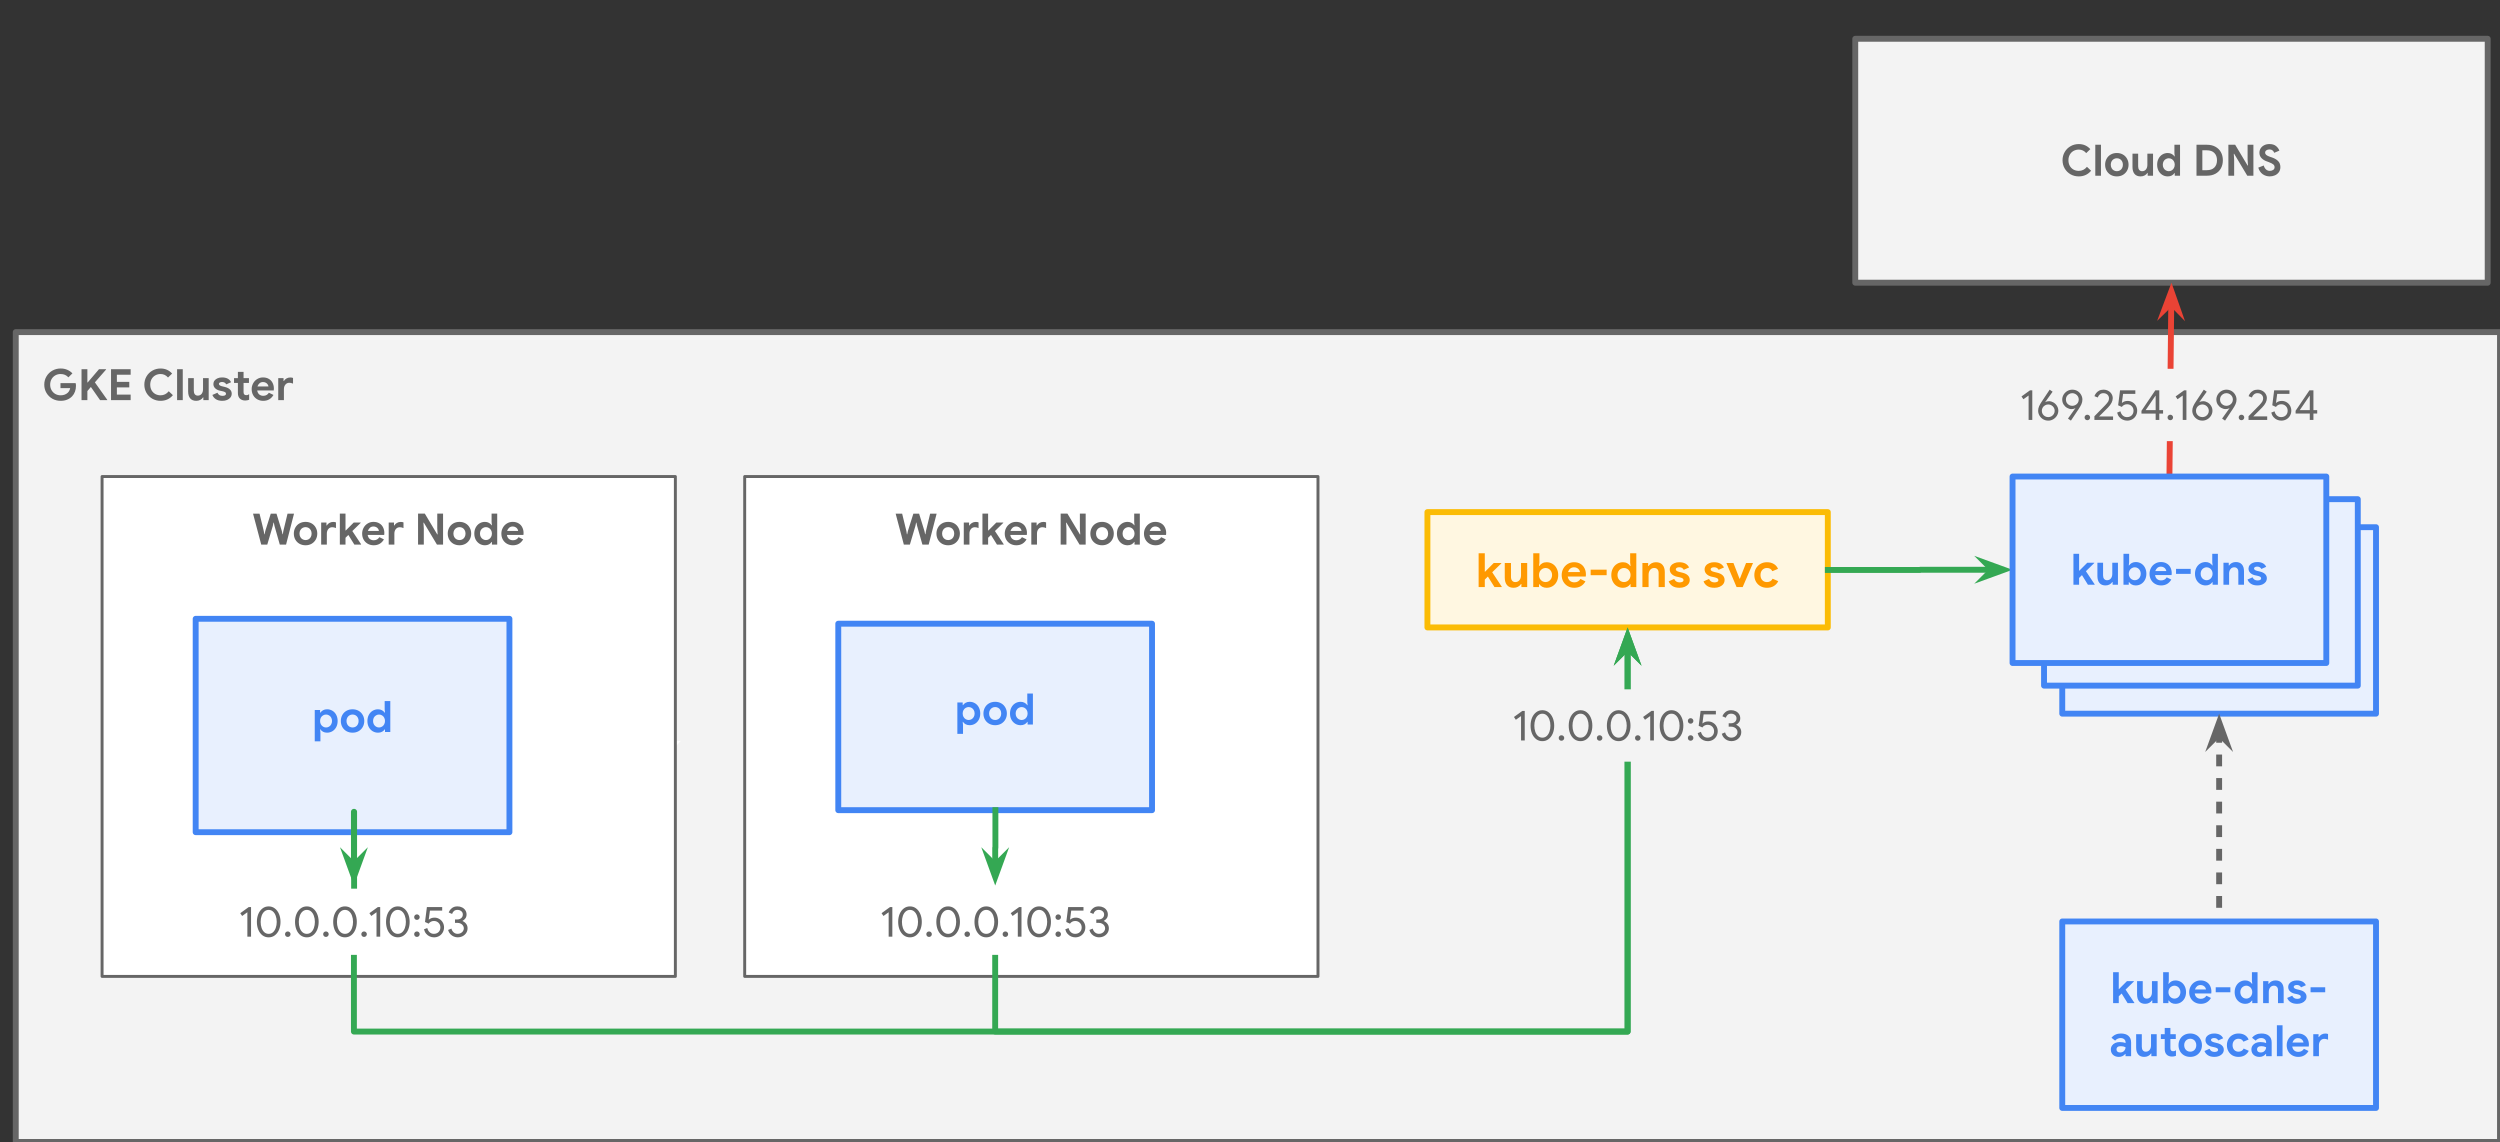 <?xml version="1.0" encoding="UTF-8" standalone="no"?>
<svg
   xmlns:dc="http://purl.org/dc/elements/1.1/"
   xmlns:cc="http://creativecommons.org/ns#"
   xmlns:rdf="http://www.w3.org/1999/02/22-rdf-syntax-ns#"
   xmlns:svg="http://www.w3.org/2000/svg"
   xmlns="http://www.w3.org/2000/svg"
   xmlns:sodipodi="http://sodipodi.sourceforge.net/DTD/sodipodi-0.dtd"
   xmlns:inkscape="http://www.inkscape.org/namespaces/inkscape"
   version="1.1"
   viewBox="0 0 847.989 387.354"
   stroke-miterlimit="10"
   id="svg157"
   sodipodi:docname="kubeDNS.svg"
   width="847.989"
   height="387.354"
   style="fill:none;stroke:none;stroke-linecap:square;stroke-miterlimit:10"
   inkscape:version="0.92.4 (5da689c313, 2019-01-14)">
  <rect x="0" y="0" width="847.989" height="387.354" fill="#333333" stroke="none"/>
  <defs
     id="defs161" />
  <sodipodi:namedview
     pagecolor="#ffffff"
     bordercolor="#666666"
     borderopacity="1"
     objecttolerance="10"
     gridtolerance="10"
     guidetolerance="10"
     inkscape:pageopacity="0"
     inkscape:pageshadow="2"
     inkscape:window-width="1920"
     inkscape:window-height="1019"
     id="namedview159"
     showgrid="false"
     fit-margin-top="0"
     fit-margin-left="0"
     fit-margin-right="0"
     fit-margin-bottom="0"
     inkscape:zoom="1.2"
     inkscape:cx="434.91234"
     inkscape:cy="183.89336"
     inkscape:window-x="2560"
     inkscape:window-y="919"
     inkscape:window-maximized="1"
     inkscape:current-layer="g155" />
  <clipPath
     id="g64a025a6a8_0_1262.0">
    <path
       d="M 0,0 H 960 V 540 H 0 Z"
       id="path2"
       inkscape:connector-curvature="0"
       style="clip-rule:nonzero" />
  </clipPath>
  <g
     clip-path="url(#g64a025a6a8_0_1262.0)"
     id="g155"
     transform="translate(-53.333,-83.333)">
    <path
       d="M 58.677,195.979 H 901.323 V 470.688 H 58.677 Z"
       id="path7"
       inkscape:connector-curvature="0"
       style="fill:#f3f3f3;fill-rule:evenodd" />
    <path
       d="M 58.677,195.979 H 901.323 V 470.688 H 58.677 Z"
       id="path9"
       inkscape:connector-curvature="0"
       style="fill-rule:evenodd;stroke:#666666;stroke-width:2;stroke-linecap:butt;stroke-linejoin:round" />
    <path
       d="m 73.896,219.293 q -1.516,0 -2.781,-0.703 -1.266,-0.719 -2.016,-1.969 -0.75,-1.25 -0.75,-2.812 0,-1.547 0.75,-2.797 0.75,-1.266 2.016,-1.969 1.266,-0.719 2.781,-0.719 1.234,0 2.25,0.438 1.016,0.438 1.75,1.219 l -1.359,1.344 q -0.531,-0.562 -1.172,-0.844 -0.641,-0.281 -1.484,-0.281 -0.969,0 -1.781,0.453 -0.797,0.453 -1.281,1.281 -0.469,0.828 -0.469,1.875 0,1.062 0.484,1.891 0.484,0.828 1.297,1.281 0.812,0.438 1.781,0.438 1.453,0 2.391,-0.859 0.297,-0.266 0.516,-0.672 0.219,-0.422 0.328,-0.906 h -3.297 v -1.688 h 5.141 q 0.109,0.422 0.109,0.922 0,1.047 -0.328,1.938 -0.312,0.891 -0.953,1.578 -0.703,0.75 -1.703,1.156 -0.984,0.406 -2.219,0.406 z m 7.09,-10.734 h 1.984 v 4.5 h 0.109 l 3.844,-4.5 h 2.391 v 0.125 l -3.797,4.344 4.188,5.906 v 0.125 H 87.283 l -3.125,-4.469 -1.188,1.391 v 3.078 h -1.984 z m 10.01,0 h 6.656 v 1.875 h -4.672 v 2.438 h 4.203 v 1.875 h -4.203 v 2.438 h 4.672 v 1.875 h -6.656 z m 7.488,10.5 z m 9.308,0.234 q -1.531,0 -2.797,-0.719 -1.25,-0.734 -1.984,-1.984 -0.719,-1.25 -0.719,-2.781 0,-1.516 0.719,-2.766 0.734,-1.266 1.984,-1.984 1.266,-0.734 2.797,-0.734 2.375,0 3.922,1.719 l -1.391,1.344 q -1.016,-1.188 -2.516,-1.188 -0.984,0 -1.797,0.453 -0.797,0.453 -1.266,1.281 -0.453,0.812 -0.453,1.875 0,1.078 0.453,1.906 0.469,0.812 1.266,1.266 0.812,0.438 1.797,0.438 1.656,0 2.766,-1.375 l 1.406,1.328 q -0.781,0.938 -1.844,1.438 -1.062,0.484 -2.344,0.484 z m 5.611,-10.734 h 1.922 v 10.5 h -1.922 z m 6.514,10.734 q -1.359,0 -2.062,-0.828 -0.703,-0.844 -0.703,-2.344 v -4.531 h 1.922 v 4.297 q 0,0.766 0.359,1.203 0.375,0.438 0.984,0.438 0.812,0 1.297,-0.594 0.484,-0.609 0.484,-1.547 v -3.797 h 1.922 v 7.469 h -1.812 v -0.938 h -0.109 q -0.344,0.547 -0.953,0.859 -0.594,0.312 -1.328,0.312 z m 8.846,0 q -1.359,0 -2.203,-0.547 -0.844,-0.562 -1.188,-1.453 l 1.719,-0.75 q 0.234,0.516 0.656,0.797 0.438,0.266 1.016,0.266 0.531,0 0.875,-0.156 0.359,-0.172 0.359,-0.562 0,-0.359 -0.328,-0.547 -0.312,-0.188 -0.969,-0.328 l -0.875,-0.188 q -0.906,-0.219 -1.516,-0.797 -0.594,-0.578 -0.594,-1.453 0,-0.641 0.391,-1.156 0.391,-0.516 1.047,-0.781 0.672,-0.281 1.484,-0.281 2.312,0 3.078,1.625 l -1.641,0.719 q -0.438,-0.797 -1.406,-0.797 -0.5,0 -0.797,0.188 -0.281,0.172 -0.281,0.453 0,0.531 1,0.797 l 1.094,0.266 q 1.109,0.281 1.672,0.859 0.578,0.562 0.578,1.391 0,0.719 -0.422,1.281 -0.422,0.547 -1.156,0.859 -0.719,0.297 -1.594,0.297 z m 7.734,-0.109 q -0.547,0 -1.016,-0.172 -0.469,-0.172 -0.766,-0.469 -0.688,-0.656 -0.688,-1.875 v -3.438 h -1.312 v -1.641 h 1.312 v -2.109 h 1.922 v 2.109 h 1.828 v 1.641 h -1.828 v 3.094 q 0,0.562 0.25,0.812 0.203,0.234 0.703,0.234 0.266,0 0.453,-0.062 0.188,-0.078 0.484,-0.266 v 1.891 q -0.641,0.25 -1.344,0.25 z m 6.112,0.109 q -1.109,0 -2.016,-0.516 -0.891,-0.516 -1.391,-1.406 -0.5,-0.906 -0.5,-2.031 0,-1.078 0.5,-1.984 0.5,-0.922 1.375,-1.453 0.875,-0.547 1.969,-0.547 1.156,0 1.984,0.5 0.844,0.484 1.266,1.359 0.438,0.859 0.438,1.922 0,0.328 -0.047,0.641 h -5.609 q 0.141,0.891 0.703,1.359 0.562,0.453 1.359,0.453 0.656,0 1.125,-0.281 0.484,-0.281 0.766,-0.766 l 1.562,0.75 q -1.156,2 -3.484,2 z m 1.781,-4.875 q -0.031,-0.359 -0.266,-0.703 -0.219,-0.344 -0.625,-0.562 -0.406,-0.234 -0.953,-0.234 -0.688,0 -1.172,0.406 -0.484,0.406 -0.719,1.094 z m 3.322,-2.828 h 1.797 v 0.984 h 0.125 q 0.281,-0.516 0.859,-0.859 0.594,-0.344 1.297,-0.344 0.516,0 0.938,0.156 v 1.922 q -0.391,-0.156 -0.672,-0.219 -0.266,-0.062 -0.578,-0.062 -0.844,0 -1.344,0.625 -0.5,0.609 -0.5,1.547 v 3.719 h -1.922 z"
       id="path11"
       inkscape:connector-curvature="0"
       style="fill:#666666;fill-rule:nonzero" />
    <path
       d="m 752.842,262.162 h 106.425 v 63.244 H 752.842 Z"
       id="path13"
       inkscape:connector-curvature="0"
       style="fill:#e8f0fe;fill-rule:evenodd" />
    <path
       d="m 752.842,262.162 h 106.425 v 63.244 H 752.842 Z"
       id="path15"
       inkscape:connector-curvature="0"
       style="fill-rule:evenodd;stroke:#4285f4;stroke-width:2;stroke-linecap:butt;stroke-linejoin:round" />
    <path
       d="m 773.495,288.364 h 1.922 v 5.719 h 0.094 l 2.688,-2.688 h 2.359 v 0.109 l -2.828,2.766 2.969,4.469 v 0.125 h -2.281 l -2.031,-3.266 -0.969,0.953 v 2.312 h -1.922 z m 10.896,10.734 q -1.359,0 -2.062,-0.828 -0.703,-0.844 -0.703,-2.344 v -4.531 h 1.922 v 4.297 q 0,0.766 0.359,1.203 0.375,0.438 0.984,0.438 0.812,0 1.297,-0.594 0.484,-0.609 0.484,-1.547 v -3.797 h 1.922 v 7.469 h -1.812 v -0.938 h -0.109 q -0.344,0.547 -0.953,0.859 -0.594,0.312 -1.328,0.312 z m 10.232,0 q -0.75,0 -1.344,-0.312 -0.594,-0.328 -0.891,-0.812 h -0.125 v 0.891 h -1.797 v -10.5 h 1.922 v 2.875 l -0.125,1.062 h 0.125 q 0.312,-0.484 0.891,-0.812 0.594,-0.328 1.344,-0.328 1.016,0 1.844,0.5 0.828,0.5 1.297,1.422 0.469,0.906 0.469,2.047 0,1.156 -0.469,2.062 -0.469,0.891 -1.297,1.406 -0.828,0.5 -1.844,0.5 z m -0.328,-1.766 q 0.547,0 1.016,-0.281 0.469,-0.281 0.734,-0.781 0.281,-0.5 0.281,-1.141 0,-0.641 -0.281,-1.141 -0.266,-0.5 -0.734,-0.766 -0.469,-0.281 -1.016,-0.281 -0.531,0 -1,0.281 -0.469,0.266 -0.75,0.766 -0.281,0.5 -0.281,1.141 0,0.641 0.281,1.141 0.281,0.5 0.75,0.781 0.469,0.281 1,0.281 z m 8.92,1.766 q -1.109,0 -2.016,-0.516 -0.891,-0.516 -1.391,-1.406 -0.5,-0.906 -0.5,-2.031 0,-1.078 0.5,-1.984 0.5,-0.922 1.375,-1.453 0.875,-0.547 1.969,-0.547 1.156,0 1.984,0.5 0.844,0.484 1.266,1.359 0.438,0.859 0.438,1.922 0,0.328 -0.047,0.641 h -5.609 q 0.141,0.891 0.703,1.359 0.562,0.453 1.359,0.453 0.656,0 1.125,-0.281 0.484,-0.281 0.766,-0.766 l 1.562,0.75 q -1.156,2 -3.484,2 z m 1.781,-4.875 q -0.031,-0.359 -0.266,-0.703 -0.219,-0.344 -0.625,-0.562 -0.406,-0.234 -0.953,-0.234 -0.688,0 -1.172,0.406 -0.484,0.406 -0.719,1.094 z m 3.306,-0.75 h 4.969 v 1.703 h -4.969 z m 10.034,5.625 q -1,0 -1.828,-0.5 -0.828,-0.516 -1.312,-1.406 -0.469,-0.906 -0.469,-2.062 0,-1.141 0.469,-2.047 0.484,-0.922 1.312,-1.422 0.828,-0.5 1.828,-0.5 0.766,0 1.344,0.328 0.594,0.328 0.906,0.812 h 0.109 l -0.109,-1.062 v -2.875 h 1.906 v 10.5 h -1.797 v -0.891 h -0.109 q -0.297,0.484 -0.891,0.812 -0.594,0.312 -1.359,0.312 z m 0.328,-1.766 q 0.547,0 1.016,-0.281 0.469,-0.281 0.734,-0.781 0.281,-0.5 0.281,-1.141 0,-0.641 -0.281,-1.141 -0.266,-0.5 -0.734,-0.766 -0.469,-0.281 -1.016,-0.281 -0.531,0 -1,0.281 -0.469,0.266 -0.75,0.766 -0.266,0.5 -0.266,1.141 0,0.641 0.266,1.141 0.281,0.5 0.75,0.781 0.469,0.281 1,0.281 z m 5.717,-5.938 h 1.797 v 0.938 h 0.125 q 0.328,-0.547 0.938,-0.859 0.625,-0.312 1.344,-0.312 1.359,0 2.062,0.828 0.703,0.812 0.703,2.234 v 4.641 h -1.922 v -4.406 q 0,-0.719 -0.375,-1.109 -0.359,-0.406 -1.016,-0.406 -0.781,0 -1.266,0.609 -0.469,0.594 -0.469,1.5 v 3.812 h -1.922 z m 11.55,7.703 q -1.359,0 -2.203,-0.547 -0.844,-0.562 -1.188,-1.453 l 1.719,-0.75 q 0.234,0.516 0.656,0.797 0.438,0.266 1.016,0.266 0.531,0 0.875,-0.156 0.359,-0.172 0.359,-0.562 0,-0.359 -0.328,-0.547 -0.312,-0.188 -0.969,-0.328 l -0.875,-0.188 q -0.906,-0.219 -1.516,-0.797 -0.594,-0.578 -0.594,-1.453 0,-0.641 0.391,-1.156 0.391,-0.516 1.047,-0.781 0.672,-0.281 1.484,-0.281 2.312,0 3.078,1.625 l -1.641,0.719 q -0.438,-0.797 -1.406,-0.797 -0.5,0 -0.797,0.188 -0.281,0.172 -0.281,0.453 0,0.531 1,0.797 l 1.094,0.266 q 1.109,0.281 1.672,0.859 0.578,0.562 0.578,1.391 0,0.719 -0.422,1.281 -0.422,0.547 -1.156,0.859 -0.719,0.297 -1.594,0.297 z"
       id="path17"
       inkscape:connector-curvature="0"
       style="fill:#4285f4;fill-rule:nonzero" />
    <path
       d="m 79.995,-88.554 h 600 V 96.486 h -600 z"
       id="path19"
       inkscape:connector-curvature="0"
       style="fill:#000000;fill-opacity:0;fill-rule:evenodd" />
    <path
       d="m 284.235,334.659 -6.835,7.591 -6.835,-7.591 z"
       id="path23"
       inkscape:connector-curvature="0"
       style="fill:#ffffff;fill-rule:evenodd" />
    <path
       d="m 87.958,244.977 h 194.457 V 414.52 H 87.958 Z"
       id="path25"
       inkscape:connector-curvature="0"
       style="fill:#ffffff;fill-rule:evenodd" />
    <path
       d="m 87.958,244.977 h 194.457 V 414.52 H 87.958 Z"
       id="path27"
       inkscape:connector-curvature="0"
       style="fill-rule:evenodd;stroke:#666666;stroke-width:1;stroke-linecap:butt;stroke-linejoin:round" />
    <path
       d="m 139.16,257.557 h 2.203 l 1.438,5.891 0.172,1.109 h 0.109 l 0.234,-1.109 1.859,-5.891 h 1.938 l 1.812,5.891 0.234,1.078 h 0.109 l 0.172,-1.078 1.422,-5.891 h 2.203 l -2.703,10.5 h -2.125 l -1.797,-6.328 -0.234,-1.125 h -0.109 l -0.234,1.125 -1.875,6.328 h -2.047 z m 17.822,10.734 q -1.156,0 -2.078,-0.516 -0.906,-0.531 -1.406,-1.422 -0.5,-0.906 -0.5,-2.031 0,-1.109 0.5,-2.016 0.5,-0.922 1.406,-1.438 0.922,-0.516 2.078,-0.516 1.141,0 2.047,0.516 0.906,0.516 1.406,1.438 0.516,0.906 0.516,2.016 0,1.125 -0.516,2.031 -0.5,0.891 -1.406,1.422 -0.906,0.516 -2.047,0.516 z m 0,-1.766 q 0.562,0 1.031,-0.266 0.469,-0.266 0.734,-0.766 0.281,-0.5 0.281,-1.172 0,-0.656 -0.281,-1.156 -0.266,-0.5 -0.734,-0.766 -0.469,-0.266 -1.031,-0.266 -0.562,0 -1.031,0.266 -0.469,0.266 -0.75,0.766 -0.281,0.5 -0.281,1.156 0,0.656 0.281,1.172 0.281,0.5 0.75,0.766 0.469,0.266 1.031,0.266 z m 5.289,-5.938 h 1.797 v 0.984 h 0.125 q 0.281,-0.516 0.859,-0.859 0.594,-0.344 1.297,-0.344 0.516,0 0.938,0.156 v 1.922 q -0.391,-0.156 -0.672,-0.219 -0.266,-0.062 -0.578,-0.062 -0.844,0 -1.344,0.625 -0.5,0.609 -0.5,1.547 v 3.719 h -1.922 z m 6.332,-3.031 h 1.922 v 5.719 h 0.094 l 2.688,-2.688 h 2.359 v 0.109 l -2.828,2.766 2.969,4.469 v 0.125 h -2.281 l -2.031,-3.266 -0.969,0.953 v 2.312 h -1.922 z m 11.473,10.734 q -1.109,0 -2.016,-0.516 -0.891,-0.516 -1.391,-1.406 -0.5,-0.906 -0.5,-2.031 0,-1.078 0.5,-1.984 0.5,-0.922 1.375,-1.453 0.875,-0.547 1.969,-0.547 1.156,0 1.984,0.5 0.844,0.484 1.266,1.359 0.438,0.859 0.438,1.922 0,0.328 -0.047,0.641 h -5.609 q 0.141,0.891 0.703,1.359 0.562,0.453 1.359,0.453 0.656,0 1.125,-0.281 0.484,-0.281 0.766,-0.766 l 1.562,0.75 q -1.156,2 -3.484,2 z m 1.781,-4.875 q -0.031,-0.359 -0.266,-0.703 -0.219,-0.344 -0.625,-0.562 -0.406,-0.234 -0.953,-0.234 -0.688,0 -1.172,0.406 -0.484,0.406 -0.719,1.094 z m 3.322,-2.828 h 1.797 v 0.984 h 0.125 q 0.281,-0.516 0.859,-0.859 0.594,-0.344 1.297,-0.344 0.516,0 0.938,0.156 v 1.922 q -0.391,-0.156 -0.672,-0.219 -0.266,-0.062 -0.578,-0.062 -0.844,0 -1.344,0.625 -0.5,0.609 -0.5,1.547 v 3.719 h -1.922 z m 5.321,7.469 z m 4.633,-10.5 h 2.297 l 4.219,7.047 h 0.125 l -0.125,-2.031 v -5.016 h 1.969 v 10.5 h -2.078 l -4.453,-7.438 h -0.125 l 0.125,2.031 v 5.406 h -1.953 z m 14.055,10.734 q -1.156,0 -2.078,-0.516 -0.906,-0.531 -1.406,-1.422 -0.5,-0.906 -0.5,-2.031 0,-1.109 0.5,-2.016 0.5,-0.922 1.406,-1.438 0.922,-0.516 2.078,-0.516 1.141,0 2.047,0.516 0.906,0.516 1.406,1.438 0.516,0.906 0.516,2.016 0,1.125 -0.516,2.031 -0.5,0.891 -1.406,1.422 -0.906,0.516 -2.047,0.516 z m 0,-1.766 q 0.562,0 1.031,-0.266 0.469,-0.266 0.734,-0.766 0.281,-0.5 0.281,-1.172 0,-0.656 -0.281,-1.156 -0.266,-0.5 -0.734,-0.766 -0.469,-0.266 -1.031,-0.266 -0.562,0 -1.031,0.266 -0.469,0.266 -0.75,0.766 -0.281,0.5 -0.281,1.156 0,0.656 0.281,1.172 0.281,0.5 0.75,0.766 0.469,0.266 1.031,0.266 z m 8.639,1.766 q -1,0 -1.828,-0.5 -0.828,-0.516 -1.312,-1.406 -0.469,-0.906 -0.469,-2.062 0,-1.141 0.469,-2.047 0.484,-0.922 1.312,-1.422 0.828,-0.5 1.828,-0.5 0.766,0 1.344,0.328 0.594,0.328 0.906,0.812 h 0.109 l -0.109,-1.062 v -2.875 h 1.906 v 10.5 h -1.797 v -0.891 h -0.109 q -0.297,0.484 -0.891,0.812 -0.594,0.312 -1.359,0.312 z m 0.328,-1.766 q 0.547,0 1.016,-0.281 0.469,-0.281 0.734,-0.781 0.281,-0.5 0.281,-1.141 0,-0.641 -0.281,-1.141 -0.266,-0.5 -0.734,-0.766 -0.469,-0.281 -1.016,-0.281 -0.531,0 -1,0.281 -0.469,0.266 -0.75,0.766 -0.266,0.5 -0.266,1.141 0,0.641 0.266,1.141 0.281,0.5 0.75,0.781 0.469,0.281 1,0.281 z m 9.144,1.766 q -1.109,0 -2.016,-0.516 -0.891,-0.516 -1.391,-1.406 -0.5,-0.906 -0.5,-2.031 0,-1.078 0.5,-1.984 0.5,-0.922 1.375,-1.453 0.875,-0.547 1.969,-0.547 1.156,0 1.984,0.5 0.844,0.484 1.266,1.359 0.438,0.859 0.438,1.922 0,0.328 -0.047,0.641 h -5.609 q 0.141,0.891 0.703,1.359 0.562,0.453 1.359,0.453 0.656,0 1.125,-0.281 0.484,-0.281 0.766,-0.766 l 1.562,0.75 q -1.156,2 -3.484,2 z m 1.781,-4.875 q -0.031,-0.359 -0.266,-0.703 -0.219,-0.344 -0.625,-0.562 -0.406,-0.234 -0.953,-0.234 -0.688,0 -1.172,0.406 -0.484,0.406 -0.719,1.094 z"
       id="path29"
       inkscape:connector-curvature="0"
       style="fill:#666666;fill-rule:nonzero" />
    <path
       d="m 109.979,359.169 h 34.583 v 24.535 h -34.583 z"
       id="path31"
       inkscape:connector-curvature="0"
       style="fill:#000000;fill-opacity:0;fill-rule:evenodd" />
    <path
       d="m 119.704,293.23 h 106.425 v 72.378 H 119.704 Z"
       id="path33"
       inkscape:connector-curvature="0"
       style="fill:#e8f0fe;fill-rule:evenodd" />
    <path
       d="m 119.704,293.23 h 106.425 v 72.378 H 119.704 Z"
       id="path35"
       inkscape:connector-curvature="0"
       style="fill-rule:evenodd;stroke:#4285f4;stroke-width:2;stroke-linecap:butt;stroke-linejoin:round" />
    <path
       d="m 119.733,315.313 h 106.425 v 22.457 H 119.733 Z"
       id="path37"
       inkscape:connector-curvature="0"
       style="fill:#000000;fill-opacity:0;fill-rule:evenodd" />
    <path
       d="m 160.095,324.153 h 1.812 v 0.906 h 0.109 q 0.312,-0.484 0.891,-0.812 0.594,-0.328 1.359,-0.328 1,0 1.828,0.5 0.828,0.5 1.297,1.422 0.469,0.906 0.469,2.047 0,1.156 -0.469,2.062 -0.469,0.891 -1.297,1.406 -0.828,0.5 -1.828,0.5 -0.766,0 -1.359,-0.312 -0.594,-0.328 -0.891,-0.812 h -0.109 l 0.109,1.047 v 3.016 h -1.922 z m 3.828,5.938 q 0.547,0 1.016,-0.281 0.469,-0.281 0.734,-0.781 0.281,-0.5 0.281,-1.141 0,-0.641 -0.281,-1.141 -0.266,-0.5 -0.734,-0.766 -0.469,-0.281 -1.016,-0.281 -0.531,0 -1,0.281 -0.469,0.266 -0.75,0.766 -0.266,0.5 -0.266,1.141 0,0.641 0.266,1.141 0.281,0.5 0.75,0.781 0.469,0.281 1,0.281 z m 9.002,1.766 q -1.156,0 -2.078,-0.516 -0.906,-0.531 -1.406,-1.422 -0.5,-0.906 -0.5,-2.031 0,-1.109 0.5,-2.016 0.5,-0.922 1.406,-1.438 0.922,-0.516 2.078,-0.516 1.141,0 2.047,0.516 0.906,0.516 1.406,1.438 0.516,0.906 0.516,2.016 0,1.125 -0.516,2.031 -0.5,0.891 -1.406,1.422 -0.906,0.516 -2.047,0.516 z m 0,-1.766 q 0.562,0 1.031,-0.266 0.469,-0.266 0.734,-0.766 0.281,-0.5 0.281,-1.172 0,-0.656 -0.281,-1.156 -0.266,-0.5 -0.734,-0.766 -0.469,-0.266 -1.031,-0.266 -0.562,0 -1.031,0.266 -0.469,0.266 -0.75,0.766 -0.281,0.5 -0.281,1.156 0,0.656 0.281,1.172 0.281,0.5 0.75,0.766 0.469,0.266 1.031,0.266 z m 8.639,1.766 q -1,0 -1.828,-0.5 -0.828,-0.516 -1.312,-1.406 -0.469,-0.906 -0.469,-2.062 0,-1.141 0.469,-2.047 0.484,-0.922 1.312,-1.422 0.828,-0.5 1.828,-0.5 0.766,0 1.344,0.328 0.594,0.328 0.906,0.812 h 0.109 l -0.109,-1.062 v -2.875 h 1.906 v 10.5 h -1.797 v -0.891 h -0.109 q -0.297,0.484 -0.891,0.812 -0.594,0.312 -1.359,0.312 z m 0.328,-1.766 q 0.547,0 1.016,-0.281 0.469,-0.281 0.734,-0.781 0.281,-0.5 0.281,-1.141 0,-0.641 -0.281,-1.141 -0.266,-0.5 -0.734,-0.766 -0.469,-0.281 -1.016,-0.281 -0.531,0 -1,0.281 -0.469,0.266 -0.75,0.766 -0.266,0.5 -0.266,1.141 0,0.641 0.266,1.141 0.281,0.5 0.75,0.781 0.469,0.281 1,0.281 z"
       id="path39"
       inkscape:connector-curvature="0"
       style="fill:#4285f4;fill-rule:nonzero" />
    <path
       d="m 271.346,359.169 h 34.583 v 24.535 h -34.583 z"
       id="path41"
       inkscape:connector-curvature="0"
       style="fill:#000000;fill-opacity:0;fill-rule:evenodd" />
    <path
       d="m 330.255,359.169 h 34.583 v 24.535 h -34.583 z"
       id="path43"
       inkscape:connector-curvature="0"
       style="fill:#000000;fill-opacity:0;fill-rule:evenodd" />
    <path
       d="m 318.815,359.545 h 34.583 v 24.535 H 318.815 Z"
       id="path45"
       inkscape:connector-curvature="0"
       style="fill:#000000;fill-opacity:0;fill-rule:evenodd" />
    <path
       d="m 343.091,359.169 h 34.583 v 24.535 h -34.583 z"
       id="path47"
       inkscape:connector-curvature="0"
       style="fill:#000000;fill-opacity:0;fill-rule:evenodd" />
    <path
       d="m 464.002,366.659 h 34.583 v 24.535 h -34.583 z"
       id="path49"
       inkscape:connector-curvature="0"
       style="fill:#000000;fill-opacity:0;fill-rule:evenodd" />
    <path
       d="m 305.929,244.977 h 194.457 v 169.543 h -194.457 z"
       id="path51"
       inkscape:connector-curvature="0"
       style="fill:#ffffff;fill-rule:evenodd" />
    <path
       d="m 305.929,244.977 h 194.457 v 169.543 h -194.457 z"
       id="path53"
       inkscape:connector-curvature="0"
       style="fill-rule:evenodd;stroke:#666666;stroke-width:1;stroke-linecap:butt;stroke-linejoin:round" />
    <path
       d="m 357.131,257.557 h 2.203 l 1.438,5.891 0.172,1.109 h 0.109 l 0.234,-1.109 1.859,-5.891 h 1.938 l 1.812,5.891 0.234,1.078 h 0.109 l 0.172,-1.078 1.422,-5.891 h 2.203 l -2.703,10.5 h -2.125 l -1.797,-6.328 -0.234,-1.125 h -0.109 l -0.234,1.125 -1.875,6.328 h -2.047 z m 17.822,10.734 q -1.156,0 -2.078,-0.516 -0.906,-0.531 -1.406,-1.422 -0.5,-0.906 -0.5,-2.031 0,-1.109 0.5,-2.016 0.5,-0.922 1.406,-1.438 0.922,-0.516 2.078,-0.516 1.141,0 2.047,0.516 0.906,0.516 1.406,1.438 0.516,0.906 0.516,2.016 0,1.125 -0.516,2.031 -0.5,0.891 -1.406,1.422 -0.906,0.516 -2.047,0.516 z m 0,-1.766 q 0.562,0 1.031,-0.266 0.469,-0.266 0.734,-0.766 0.281,-0.5 0.281,-1.172 0,-0.656 -0.281,-1.156 -0.266,-0.5 -0.734,-0.766 -0.469,-0.266 -1.031,-0.266 -0.562,0 -1.031,0.266 -0.469,0.266 -0.75,0.766 -0.281,0.5 -0.281,1.156 0,0.656 0.281,1.172 0.281,0.5 0.75,0.766 0.469,0.266 1.031,0.266 z m 5.289,-5.938 h 1.797 v 0.984 h 0.125 q 0.281,-0.516 0.859,-0.859 0.594,-0.344 1.297,-0.344 0.516,0 0.938,0.156 v 1.922 q -0.391,-0.156 -0.672,-0.219 -0.266,-0.062 -0.578,-0.062 -0.844,0 -1.344,0.625 -0.5,0.609 -0.5,1.547 v 3.719 h -1.922 z m 6.332,-3.031 h 1.922 v 5.719 h 0.094 l 2.688,-2.688 h 2.359 v 0.109 l -2.828,2.766 2.969,4.469 v 0.125 h -2.281 l -2.031,-3.266 -0.969,0.953 v 2.312 h -1.922 z m 11.473,10.734 q -1.109,0 -2.016,-0.516 -0.891,-0.516 -1.391,-1.406 -0.5,-0.906 -0.5,-2.031 0,-1.078 0.5,-1.984 0.5,-0.922 1.375,-1.453 0.875,-0.547 1.969,-0.547 1.156,0 1.984,0.5 0.844,0.484 1.266,1.359 0.438,0.859 0.438,1.922 0,0.328 -0.047,0.641 h -5.609 q 0.141,0.891 0.703,1.359 0.562,0.453 1.359,0.453 0.656,0 1.125,-0.281 0.484,-0.281 0.766,-0.766 l 1.562,0.75 q -1.156,2 -3.484,2 z m 1.781,-4.875 q -0.031,-0.359 -0.266,-0.703 -0.219,-0.344 -0.625,-0.562 -0.406,-0.234 -0.953,-0.234 -0.688,0 -1.172,0.406 -0.484,0.406 -0.719,1.094 z m 3.322,-2.828 h 1.797 v 0.984 h 0.125 q 0.281,-0.516 0.859,-0.859 0.594,-0.344 1.297,-0.344 0.516,0 0.938,0.156 v 1.922 q -0.391,-0.156 -0.672,-0.219 -0.266,-0.062 -0.578,-0.062 -0.844,0 -1.344,0.625 -0.5,0.609 -0.5,1.547 v 3.719 h -1.922 z m 5.321,7.469 z m 4.633,-10.5 h 2.297 l 4.219,7.047 h 0.125 l -0.125,-2.031 v -5.016 h 1.969 v 10.5 h -2.078 l -4.453,-7.438 h -0.125 l 0.125,2.031 v 5.406 h -1.953 z m 14.055,10.734 q -1.156,0 -2.078,-0.516 -0.906,-0.531 -1.406,-1.422 -0.5,-0.906 -0.5,-2.031 0,-1.109 0.5,-2.016 0.5,-0.922 1.406,-1.438 0.922,-0.516 2.078,-0.516 1.141,0 2.047,0.516 0.906,0.516 1.406,1.438 0.516,0.906 0.516,2.016 0,1.125 -0.516,2.031 -0.5,0.891 -1.406,1.422 -0.906,0.516 -2.047,0.516 z m 0,-1.766 q 0.562,0 1.031,-0.266 0.469,-0.266 0.734,-0.766 0.281,-0.5 0.281,-1.172 0,-0.656 -0.281,-1.156 -0.266,-0.5 -0.734,-0.766 -0.469,-0.266 -1.031,-0.266 -0.562,0 -1.031,0.266 -0.469,0.266 -0.75,0.766 -0.281,0.5 -0.281,1.156 0,0.656 0.281,1.172 0.281,0.5 0.75,0.766 0.469,0.266 1.031,0.266 z m 8.639,1.766 q -1,0 -1.828,-0.5 -0.828,-0.516 -1.312,-1.406 -0.469,-0.906 -0.469,-2.062 0,-1.141 0.469,-2.047 0.484,-0.922 1.312,-1.422 0.828,-0.5 1.828,-0.5 0.766,0 1.344,0.328 0.594,0.328 0.906,0.812 h 0.109 l -0.109,-1.062 v -2.875 h 1.906 v 10.5 h -1.797 v -0.891 h -0.109 q -0.297,0.484 -0.891,0.812 -0.594,0.312 -1.359,0.312 z m 0.328,-1.766 q 0.547,0 1.016,-0.281 0.469,-0.281 0.734,-0.781 0.281,-0.5 0.281,-1.141 0,-0.641 -0.281,-1.141 -0.266,-0.5 -0.734,-0.766 -0.469,-0.281 -1.016,-0.281 -0.531,0 -1,0.281 -0.469,0.266 -0.75,0.766 -0.266,0.5 -0.266,1.141 0,0.641 0.266,1.141 0.281,0.5 0.75,0.781 0.469,0.281 1,0.281 z m 9.144,1.766 q -1.109,0 -2.016,-0.516 -0.891,-0.516 -1.391,-1.406 -0.5,-0.906 -0.5,-2.031 0,-1.078 0.5,-1.984 0.5,-0.922 1.375,-1.453 0.875,-0.547 1.969,-0.547 1.156,0 1.984,0.5 0.844,0.484 1.266,1.359 0.438,0.859 0.438,1.922 0,0.328 -0.047,0.641 h -5.609 q 0.141,0.891 0.703,1.359 0.562,0.453 1.359,0.453 0.656,0 1.125,-0.281 0.484,-0.281 0.766,-0.766 l 1.562,0.75 q -1.156,2 -3.484,2 z m 1.781,-4.875 q -0.031,-0.359 -0.266,-0.703 -0.219,-0.344 -0.625,-0.562 -0.406,-0.234 -0.953,-0.234 -0.688,0 -1.172,0.406 -0.484,0.406 -0.719,1.094 z"
       id="path55"
       inkscape:connector-curvature="0"
       style="fill:#666666;fill-rule:nonzero" />
    <path
       d="M 537.507,257.04 H 673.318 V 296.158 H 537.507 Z"
       id="path57"
       inkscape:connector-curvature="0"
       style="fill:#fff7e1;fill-rule:evenodd" />
    <path
       d="M 537.507,257.04 H 673.318 V 296.158 H 537.507 Z"
       id="path59"
       inkscape:connector-curvature="0"
       style="fill-rule:evenodd;stroke:#fbbc05;stroke-width:2;stroke-linecap:butt;stroke-linejoin:round" />
    <path
       d="m 554.876,271.006 h 2.094 v 6.234 h 0.109 l 2.922,-2.938 h 2.578 v 0.125 l -3.094,3.016 3.234,4.891 v 0.125 h -2.469 l -2.234,-3.562 -1.047,1.031 v 2.531 h -2.094 z m 11.881,11.703 q -1.469,0 -2.25,-0.906 -0.766,-0.906 -0.766,-2.547 v -4.953 h 2.109 v 4.703 q 0,0.828 0.391,1.297 0.406,0.469 1.062,0.469 0.891,0 1.422,-0.641 0.531,-0.656 0.531,-1.672 v -4.156 h 2.094 v 8.156 h -1.969 v -1.031 h -0.125 q -0.375,0.594 -1.047,0.938 -0.656,0.344 -1.453,0.344 z m 11.178,0 q -0.828,0 -1.484,-0.344 -0.641,-0.359 -0.953,-0.875 h -0.141 v 0.969 h -1.953 v -11.453 h 2.094 v 3.141 l -0.141,1.141 h 0.141 q 0.328,-0.531 0.969,-0.891 0.641,-0.359 1.469,-0.359 1.109,0 2.016,0.562 0.906,0.547 1.406,1.547 0.516,0.984 0.516,2.234 0,1.266 -0.516,2.25 -0.5,0.984 -1.406,1.531 -0.906,0.547 -2.016,0.547 z m -0.359,-1.938 q 0.594,0 1.094,-0.297 0.516,-0.297 0.812,-0.844 0.312,-0.547 0.312,-1.25 0,-0.703 -0.312,-1.25 -0.297,-0.547 -0.812,-0.844 -0.5,-0.297 -1.094,-0.297 -0.578,0 -1.094,0.297 -0.516,0.297 -0.828,0.844 -0.297,0.547 -0.297,1.25 0,0.703 0.297,1.25 0.312,0.547 0.828,0.844 0.516,0.297 1.094,0.297 z m 9.737,1.938 q -1.219,0 -2.188,-0.547 -0.969,-0.562 -1.531,-1.547 -0.547,-0.984 -0.547,-2.219 0,-1.172 0.531,-2.172 0.547,-1 1.5,-1.594 0.969,-0.594 2.156,-0.594 1.266,0 2.172,0.547 0.922,0.547 1.391,1.5 0.469,0.938 0.469,2.094 0,0.359 -0.047,0.703 h -6.125 q 0.156,0.969 0.766,1.484 0.625,0.5 1.484,0.5 0.719,0 1.234,-0.312 0.531,-0.312 0.828,-0.844 l 1.703,0.828 q -1.25,2.172 -3.797,2.172 z m 1.938,-5.328 q -0.031,-0.375 -0.281,-0.75 -0.25,-0.375 -0.688,-0.625 -0.438,-0.25 -1.031,-0.25 -0.75,0 -1.297,0.438 -0.531,0.438 -0.766,1.188 z m 3.626,-0.812 h 5.422 v 1.859 h -5.422 z m 10.956,6.141 q -1.109,0 -2.016,-0.547 -0.906,-0.547 -1.422,-1.531 -0.516,-0.984 -0.516,-2.25 0,-1.25 0.516,-2.234 0.516,-1 1.422,-1.547 0.906,-0.562 2.016,-0.562 0.828,0 1.469,0.359 0.641,0.359 0.969,0.891 h 0.141 l -0.141,-1.141 v -3.141 h 2.094 v 11.453 h -1.953 v -0.969 h -0.141 q -0.312,0.516 -0.969,0.875 -0.641,0.344 -1.469,0.344 z m 0.344,-1.938 q 0.594,0 1.109,-0.297 0.516,-0.297 0.812,-0.844 0.312,-0.547 0.312,-1.25 0,-0.703 -0.312,-1.25 -0.297,-0.547 -0.812,-0.844 -0.516,-0.297 -1.109,-0.297 -0.578,0 -1.094,0.297 -0.5,0.297 -0.812,0.844 -0.297,0.547 -0.297,1.25 0,0.703 0.297,1.25 0.312,0.547 0.812,0.844 0.516,0.297 1.094,0.297 z m 6.252,-6.469 h 1.953 v 1.016 h 0.141 q 0.359,-0.594 1.031,-0.938 0.672,-0.344 1.453,-0.344 1.484,0 2.25,0.906 0.766,0.891 0.766,2.438 v 5.078 h -2.094 v -4.812 q 0,-0.781 -0.406,-1.219 -0.391,-0.438 -1.109,-0.438 -0.859,0 -1.375,0.656 -0.516,0.656 -0.516,1.656 v 4.156 h -2.094 z m 12.598,8.406 q -1.484,0 -2.406,-0.594 -0.922,-0.609 -1.281,-1.594 l 1.859,-0.812 q 0.266,0.578 0.734,0.875 0.469,0.297 1.094,0.297 0.578,0 0.953,-0.188 0.391,-0.188 0.391,-0.609 0,-0.391 -0.359,-0.594 -0.344,-0.203 -1.047,-0.359 l -0.953,-0.203 q -1,-0.25 -1.656,-0.875 -0.656,-0.641 -0.656,-1.578 0,-0.703 0.422,-1.266 0.422,-0.562 1.156,-0.859 0.734,-0.312 1.609,-0.312 2.531,0 3.375,1.781 l -1.797,0.781 q -0.469,-0.859 -1.531,-0.859 -0.547,0 -0.875,0.203 -0.312,0.203 -0.312,0.5 0,0.578 1.094,0.859 l 1.203,0.297 q 1.219,0.297 1.828,0.922 0.609,0.625 0.609,1.531 0,0.797 -0.453,1.391 -0.453,0.594 -1.25,0.938 -0.781,0.328 -1.75,0.328 z m 3.955,-0.25 z m 7.869,0.25 q -1.484,0 -2.406,-0.594 -0.922,-0.609 -1.281,-1.594 l 1.859,-0.812 q 0.266,0.578 0.734,0.875 0.469,0.297 1.094,0.297 0.578,0 0.953,-0.188 0.391,-0.188 0.391,-0.609 0,-0.391 -0.359,-0.594 -0.344,-0.203 -1.047,-0.359 l -0.953,-0.203 q -1,-0.25 -1.656,-0.875 -0.656,-0.641 -0.656,-1.578 0,-0.703 0.422,-1.266 0.422,-0.562 1.156,-0.859 0.734,-0.312 1.609,-0.312 2.531,0 3.375,1.781 l -1.797,0.781 q -0.469,-0.859 -1.531,-0.859 -0.547,0 -0.875,0.203 -0.312,0.203 -0.312,0.5 0,0.578 1.094,0.859 l 1.203,0.297 q 1.219,0.297 1.828,0.922 0.609,0.625 0.609,1.531 0,0.797 -0.453,1.391 -0.453,0.594 -1.25,0.938 -0.781,0.328 -1.75,0.328 z m 4.064,-8.406 h 2.391 l 2.062,5.312 h 0.125 l 2.094,-5.312 h 2.359 l -3.5,8.156 h -2.078 z m 13.758,8.406 q -1.234,0 -2.203,-0.547 -0.969,-0.547 -1.531,-1.531 -0.547,-1 -0.547,-2.25 0,-1.25 0.547,-2.234 0.562,-0.984 1.531,-1.547 0.969,-0.562 2.203,-0.562 1.359,0 2.328,0.594 0.984,0.578 1.422,1.656 l -1.922,0.797 q -0.516,-1.094 -1.828,-1.094 -0.953,0 -1.578,0.656 -0.609,0.656 -0.609,1.734 0,1.094 0.609,1.75 0.625,0.641 1.578,0.641 1.328,0 1.922,-1.141 l 1.906,0.828 q -0.531,1.078 -1.516,1.672 -0.969,0.578 -2.312,0.578 z"
       id="path61"
       inkscape:connector-curvature="0"
       style="fill:#ff9900;fill-rule:nonzero" />
    <path
       d="M 605.413,296.158 V 433.235 H 173.381 V 408.221"
       id="path63"
       inkscape:connector-curvature="0"
       style="fill:#000000;fill-opacity:0;fill-rule:evenodd" />
    <path
       d="M 605.413,303.012 V 433.235 H 173.381 v -25.014"
       id="path65"
       inkscape:connector-curvature="0"
       style="fill-rule:evenodd;stroke:#34a853;stroke-width:2;stroke-linecap:butt;stroke-linejoin:round" />
    <path
       d="m 605.413,303.012 2.249,2.249 -2.249,-6.18 -2.249,6.18 z"
       id="path67"
       inkscape:connector-curvature="0"
       style="fill:#34a853;fill-rule:evenodd;stroke:#34a853;stroke-width:2;stroke-linecap:butt" />
    <path
       d="M 605.413,296.158 V 433.235 H 390.893 v -25.014"
       id="path69"
       inkscape:connector-curvature="0"
       style="fill:#000000;fill-opacity:0;fill-rule:evenodd" />
    <path
       d="M 605.413,303.012 V 433.235 H 390.893 v -25.014"
       id="path71"
       inkscape:connector-curvature="0"
       style="fill-rule:evenodd;stroke:#34a853;stroke-width:2;stroke-linecap:butt;stroke-linejoin:round" />
    <path
       d="m 605.413,303.012 2.249,2.249 -2.249,-6.18 -2.249,6.18 z"
       id="path73"
       inkscape:connector-curvature="0"
       style="fill:#34a853;fill-rule:evenodd;stroke:#34a853;stroke-width:2;stroke-linecap:butt" />
    <path
       d="m 120.153,383.699 h 106.457 v 24.535 H 120.153 Z"
       id="path75"
       inkscape:connector-curvature="0"
       style="fill:#000000;fill-opacity:0;fill-rule:evenodd" />
    <path
       d="m 137.238,392.765 -1.766,1.266 -0.641,-0.953 2.859,-2.062 h 0.797 v 10.031 h -1.25 z m 7.226,8.516 q -1.188,0 -2.109,-0.688 -0.906,-0.703 -1.406,-1.891 -0.484,-1.203 -0.484,-2.672 0,-1.469 0.484,-2.656 0.5,-1.188 1.406,-1.891 0.906,-0.703 2.109,-0.703 1.203,0 2.109,0.703 0.906,0.703 1.406,1.891 0.5,1.188 0.5,2.656 0,1.469 -0.5,2.672 -0.5,1.188 -1.422,1.891 -0.906,0.688 -2.094,0.688 z m 0,-1.188 q 0.844,0 1.453,-0.531 0.609,-0.531 0.938,-1.453 0.344,-0.938 0.344,-2.078 0,-1.141 -0.344,-2.062 -0.328,-0.922 -0.938,-1.453 -0.609,-0.547 -1.453,-0.547 -0.828,0 -1.453,0.547 -0.609,0.531 -0.938,1.453 -0.328,0.922 -0.328,2.062 0,1.141 0.328,2.078 0.328,0.922 0.938,1.453 0.625,0.531 1.453,0.531 z m 6.485,1.047 q -0.406,0 -0.672,-0.266 -0.266,-0.281 -0.266,-0.672 0,-0.391 0.266,-0.656 0.266,-0.266 0.672,-0.266 0.391,0 0.656,0.266 0.281,0.266 0.281,0.656 0,0.391 -0.281,0.672 -0.266,0.266 -0.656,0.266 z m 6.457,0.141 q -1.188,0 -2.109,-0.688 -0.906,-0.703 -1.406,-1.891 -0.484,-1.203 -0.484,-2.672 0,-1.469 0.484,-2.656 0.5,-1.188 1.406,-1.891 0.906,-0.703 2.109,-0.703 1.203,0 2.109,0.703 0.906,0.703 1.406,1.891 0.5,1.188 0.5,2.656 0,1.469 -0.5,2.672 -0.5,1.188 -1.422,1.891 -0.906,0.688 -2.094,0.688 z m 0,-1.188 q 0.844,0 1.453,-0.531 0.609,-0.531 0.938,-1.453 0.344,-0.938 0.344,-2.078 0,-1.141 -0.344,-2.062 -0.328,-0.922 -0.938,-1.453 -0.609,-0.547 -1.453,-0.547 -0.828,0 -1.453,0.547 -0.609,0.531 -0.938,1.453 -0.328,0.922 -0.328,2.062 0,1.141 0.328,2.078 0.328,0.922 0.938,1.453 0.625,0.531 1.453,0.531 z m 6.485,1.047 q -0.406,0 -0.672,-0.266 -0.266,-0.281 -0.266,-0.672 0,-0.391 0.266,-0.656 0.266,-0.266 0.672,-0.266 0.391,0 0.656,0.266 0.281,0.266 0.281,0.656 0,0.391 -0.281,0.672 -0.266,0.266 -0.656,0.266 z m 6.457,0.141 q -1.188,0 -2.109,-0.688 -0.906,-0.703 -1.406,-1.891 -0.484,-1.203 -0.484,-2.672 0,-1.469 0.484,-2.656 0.5,-1.188 1.406,-1.891 0.906,-0.703 2.109,-0.703 1.203,0 2.109,0.703 0.906,0.703 1.406,1.891 0.5,1.188 0.5,2.656 0,1.469 -0.5,2.672 -0.5,1.188 -1.422,1.891 -0.906,0.688 -2.094,0.688 z m 0,-1.188 q 0.844,0 1.453,-0.531 0.609,-0.531 0.938,-1.453 0.344,-0.938 0.344,-2.078 0,-1.141 -0.344,-2.062 -0.328,-0.922 -0.938,-1.453 -0.609,-0.547 -1.453,-0.547 -0.828,0 -1.453,0.547 -0.609,0.531 -0.938,1.453 -0.328,0.922 -0.328,2.062 0,1.141 0.328,2.078 0.328,0.922 0.938,1.453 0.625,0.531 1.453,0.531 z m 6.485,1.047 q -0.406,0 -0.672,-0.266 -0.266,-0.281 -0.266,-0.672 0,-0.391 0.266,-0.656 0.266,-0.266 0.672,-0.266 0.391,0 0.656,0.266 0.281,0.266 0.281,0.656 0,0.391 -0.281,0.672 -0.266,0.266 -0.656,0.266 z m 4.214,-8.375 -1.766,1.266 -0.641,-0.953 2.859,-2.062 h 0.797 v 10.031 h -1.25 z m 7.226,8.516 q -1.188,0 -2.109,-0.688 -0.906,-0.703 -1.406,-1.891 -0.484,-1.203 -0.484,-2.672 0,-1.469 0.484,-2.656 0.5,-1.188 1.406,-1.891 0.906,-0.703 2.109,-0.703 1.203,0 2.109,0.703 0.906,0.703 1.406,1.891 0.5,1.188 0.5,2.656 0,1.469 -0.5,2.672 -0.5,1.188 -1.422,1.891 -0.906,0.688 -2.094,0.688 z m 0,-1.188 q 0.844,0 1.453,-0.531 0.609,-0.531 0.938,-1.453 0.344,-0.938 0.344,-2.078 0,-1.141 -0.344,-2.062 -0.328,-0.922 -0.938,-1.453 -0.609,-0.547 -1.453,-0.547 -0.828,0 -1.453,0.547 -0.609,0.531 -0.938,1.453 -0.328,0.922 -0.328,2.062 0,1.141 0.328,2.078 0.328,0.922 0.938,1.453 0.625,0.531 1.453,0.531 z m 6.485,-4.734 q -0.406,0 -0.672,-0.266 -0.266,-0.281 -0.266,-0.672 0,-0.391 0.266,-0.656 0.266,-0.281 0.672,-0.281 0.391,0 0.656,0.281 0.281,0.266 0.281,0.656 0,0.391 -0.281,0.672 -0.266,0.266 -0.656,0.266 z m 0,5.781 q -0.406,0 -0.672,-0.266 -0.266,-0.281 -0.266,-0.672 0,-0.391 0.266,-0.656 0.266,-0.266 0.672,-0.266 0.391,0 0.656,0.266 0.281,0.266 0.281,0.656 0,0.391 -0.281,0.672 -0.266,0.266 -0.656,0.266 z m 5.754,0.141 q -0.703,0 -1.391,-0.297 -0.688,-0.297 -1.219,-0.906 -0.531,-0.609 -0.75,-1.516 l 1.109,-0.438 q 0.234,0.906 0.812,1.438 0.594,0.531 1.406,0.531 0.984,0 1.609,-0.594 0.625,-0.609 0.625,-1.578 0,-0.953 -0.625,-1.562 -0.609,-0.625 -1.578,-0.625 -0.531,0 -1,0.234 -0.469,0.234 -0.766,0.672 l -1.25,-0.562 0.641,-5.062 h 5.188 v 1.188 h -4.156 l -0.406,3.047 h 0.062 q 0.781,-0.656 1.906,-0.656 0.859,0 1.594,0.438 0.75,0.422 1.188,1.188 0.438,0.75 0.438,1.688 0,0.938 -0.453,1.719 -0.438,0.766 -1.219,1.219 -0.781,0.438 -1.766,0.438 z m 8.064,0 q -0.641,0 -1.297,-0.266 -0.656,-0.266 -1.188,-0.828 -0.531,-0.562 -0.766,-1.406 l 1.125,-0.469 q 0.234,0.844 0.797,1.312 0.562,0.469 1.328,0.469 0.547,0 1.031,-0.234 0.484,-0.25 0.766,-0.672 0.297,-0.438 0.297,-0.969 0,-0.516 -0.297,-0.938 -0.281,-0.422 -0.766,-0.656 -0.484,-0.25 -1.078,-0.25 h -0.859 v -1.156 h 0.766 q 0.812,0 1.344,-0.453 0.547,-0.469 0.547,-1.234 0,-0.703 -0.531,-1.125 -0.516,-0.438 -1.297,-0.438 -0.766,0 -1.203,0.406 -0.422,0.391 -0.609,0.969 l -1.141,-0.484 q 0.266,-0.797 1.016,-1.438 0.75,-0.641 1.938,-0.641 0.875,0 1.578,0.359 0.703,0.344 1.109,0.984 0.406,0.625 0.406,1.406 0,0.781 -0.406,1.328 -0.391,0.531 -0.969,0.844 v 0.047 q 0.75,0.312 1.234,0.953 0.484,0.641 0.484,1.5 0,0.875 -0.453,1.578 -0.453,0.703 -1.219,1.109 -0.766,0.391 -1.688,0.391 z"
       id="path77"
       inkscape:connector-curvature="0"
       style="fill:#666666;fill-rule:nonzero" />
    <path
       d="m 337.672,294.894 h 106.425 v 63.244 H 337.672 Z"
       id="path79"
       inkscape:connector-curvature="0"
       style="fill:#e8f0fe;fill-rule:evenodd" />
    <path
       d="m 337.672,294.894 h 106.425 v 63.244 H 337.672 Z"
       id="path81"
       inkscape:connector-curvature="0"
       style="fill-rule:evenodd;stroke:#4285f4;stroke-width:2;stroke-linecap:butt;stroke-linejoin:round" />
    <path
       d="m 337.7,314.193 h 106.425 v 19.622 H 337.7 Z"
       id="path83"
       inkscape:connector-curvature="0"
       style="fill:#000000;fill-opacity:0;fill-rule:evenodd" />
    <path
       d="m 378.062,321.616 h 1.812 v 0.906 h 0.109 q 0.312,-0.484 0.891,-0.812 0.594,-0.328 1.359,-0.328 1,0 1.828,0.5 0.828,0.5 1.297,1.422 0.469,0.906 0.469,2.047 0,1.156 -0.469,2.062 -0.469,0.891 -1.297,1.406 -0.828,0.5 -1.828,0.5 -0.766,0 -1.359,-0.312 -0.594,-0.328 -0.891,-0.812 h -0.109 l 0.109,1.047 v 3.016 h -1.922 z m 3.828,5.938 q 0.547,0 1.016,-0.281 0.469,-0.281 0.734,-0.781 0.281,-0.5 0.281,-1.141 0,-0.641 -0.281,-1.141 -0.266,-0.5 -0.734,-0.766 -0.469,-0.281 -1.016,-0.281 -0.531,0 -1,0.281 -0.469,0.266 -0.75,0.766 -0.266,0.5 -0.266,1.141 0,0.641 0.266,1.141 0.281,0.5 0.75,0.781 0.469,0.281 1,0.281 z m 9.002,1.766 q -1.156,0 -2.078,-0.516 -0.906,-0.531 -1.406,-1.422 -0.5,-0.906 -0.5,-2.031 0,-1.109 0.5,-2.016 0.5,-0.922 1.406,-1.438 0.922,-0.516 2.078,-0.516 1.141,0 2.047,0.516 0.906,0.516 1.406,1.438 0.516,0.906 0.516,2.016 0,1.125 -0.516,2.031 -0.5,0.891 -1.406,1.422 -0.906,0.516 -2.047,0.516 z m 0,-1.766 q 0.562,0 1.031,-0.266 0.469,-0.266 0.734,-0.766 0.281,-0.5 0.281,-1.172 0,-0.656 -0.281,-1.156 -0.266,-0.5 -0.734,-0.766 -0.469,-0.266 -1.031,-0.266 -0.562,0 -1.031,0.266 -0.469,0.266 -0.75,0.766 -0.281,0.5 -0.281,1.156 0,0.656 0.281,1.172 0.281,0.5 0.75,0.766 0.469,0.266 1.031,0.266 z m 8.639,1.766 q -1,0 -1.828,-0.5 -0.828,-0.516 -1.312,-1.406 -0.469,-0.906 -0.469,-2.062 0,-1.141 0.469,-2.047 0.484,-0.922 1.312,-1.422 0.828,-0.5 1.828,-0.5 0.766,0 1.344,0.328 0.594,0.328 0.906,0.812 h 0.109 l -0.109,-1.062 v -2.875 h 1.906 v 10.5 h -1.797 v -0.891 h -0.109 q -0.297,0.484 -0.891,0.812 -0.594,0.312 -1.359,0.312 z m 0.328,-1.766 q 0.547,0 1.016,-0.281 0.469,-0.281 0.734,-0.781 0.281,-0.5 0.281,-1.141 0,-0.641 -0.281,-1.141 -0.266,-0.5 -0.734,-0.766 -0.469,-0.281 -1.016,-0.281 -0.531,0 -1,0.281 -0.469,0.266 -0.75,0.766 -0.266,0.5 -0.266,1.141 0,0.641 0.266,1.141 0.281,0.5 0.75,0.781 0.469,0.281 1,0.281 z"
       id="path85"
       inkscape:connector-curvature="0"
       style="fill:#4285f4;fill-rule:nonzero" />
    <path
       d="m 337.676,383.699 h 106.457 v 24.535 h -106.457 z"
       id="path87"
       inkscape:connector-curvature="0"
       style="fill:#000000;fill-opacity:0;fill-rule:evenodd" />
    <path
       d="m 354.762,392.765 -1.766,1.266 -0.641,-0.953 2.859,-2.062 h 0.797 v 10.031 h -1.25 z m 7.226,8.516 q -1.188,0 -2.109,-0.688 -0.906,-0.703 -1.406,-1.891 -0.484,-1.203 -0.484,-2.672 0,-1.469 0.484,-2.656 0.5,-1.188 1.406,-1.891 0.906,-0.703 2.109,-0.703 1.203,0 2.109,0.703 0.906,0.703 1.406,1.891 0.5,1.188 0.5,2.656 0,1.469 -0.5,2.672 -0.5,1.188 -1.422,1.891 -0.906,0.688 -2.094,0.688 z m 0,-1.188 q 0.844,0 1.453,-0.531 0.609,-0.531 0.938,-1.453 0.344,-0.938 0.344,-2.078 0,-1.141 -0.344,-2.062 -0.328,-0.922 -0.938,-1.453 -0.609,-0.547 -1.453,-0.547 -0.828,0 -1.453,0.547 -0.609,0.531 -0.938,1.453 -0.328,0.922 -0.328,2.062 0,1.141 0.328,2.078 0.328,0.922 0.938,1.453 0.625,0.531 1.453,0.531 z m 6.485,1.047 q -0.406,0 -0.672,-0.266 -0.266,-0.281 -0.266,-0.672 0,-0.391 0.266,-0.656 0.266,-0.266 0.672,-0.266 0.391,0 0.656,0.266 0.281,0.266 0.281,0.656 0,0.391 -0.281,0.672 -0.266,0.266 -0.656,0.266 z m 6.457,0.141 q -1.188,0 -2.109,-0.688 -0.906,-0.703 -1.406,-1.891 -0.484,-1.203 -0.484,-2.672 0,-1.469 0.484,-2.656 0.5,-1.188 1.406,-1.891 0.906,-0.703 2.109,-0.703 1.203,0 2.109,0.703 0.906,0.703 1.406,1.891 0.5,1.188 0.5,2.656 0,1.469 -0.5,2.672 -0.5,1.188 -1.422,1.891 -0.906,0.688 -2.094,0.688 z m 0,-1.188 q 0.844,0 1.453,-0.531 0.609,-0.531 0.938,-1.453 0.344,-0.938 0.344,-2.078 0,-1.141 -0.344,-2.062 -0.328,-0.922 -0.938,-1.453 -0.609,-0.547 -1.453,-0.547 -0.828,0 -1.453,0.547 -0.609,0.531 -0.938,1.453 -0.328,0.922 -0.328,2.062 0,1.141 0.328,2.078 0.328,0.922 0.938,1.453 0.625,0.531 1.453,0.531 z m 6.485,1.047 q -0.406,0 -0.672,-0.266 -0.266,-0.281 -0.266,-0.672 0,-0.391 0.266,-0.656 0.266,-0.266 0.672,-0.266 0.391,0 0.656,0.266 0.281,0.266 0.281,0.656 0,0.391 -0.281,0.672 -0.266,0.266 -0.656,0.266 z m 6.457,0.141 q -1.188,0 -2.109,-0.688 -0.906,-0.703 -1.406,-1.891 -0.484,-1.203 -0.484,-2.672 0,-1.469 0.484,-2.656 0.5,-1.188 1.406,-1.891 0.906,-0.703 2.109,-0.703 1.203,0 2.109,0.703 0.906,0.703 1.406,1.891 0.5,1.188 0.5,2.656 0,1.469 -0.5,2.672 -0.5,1.188 -1.422,1.891 -0.906,0.688 -2.094,0.688 z m 0,-1.188 q 0.844,0 1.453,-0.531 0.609,-0.531 0.938,-1.453 0.344,-0.938 0.344,-2.078 0,-1.141 -0.344,-2.062 -0.328,-0.922 -0.938,-1.453 -0.609,-0.547 -1.453,-0.547 -0.828,0 -1.453,0.547 -0.609,0.531 -0.938,1.453 -0.328,0.922 -0.328,2.062 0,1.141 0.328,2.078 0.328,0.922 0.938,1.453 0.625,0.531 1.453,0.531 z m 6.485,1.047 q -0.406,0 -0.672,-0.266 -0.266,-0.281 -0.266,-0.672 0,-0.391 0.266,-0.656 0.266,-0.266 0.672,-0.266 0.391,0 0.656,0.266 0.281,0.266 0.281,0.656 0,0.391 -0.281,0.672 -0.266,0.266 -0.656,0.266 z m 4.214,-8.375 -1.766,1.266 -0.641,-0.953 2.859,-2.062 h 0.797 v 10.031 h -1.25 z m 7.226,8.516 q -1.188,0 -2.109,-0.688 -0.906,-0.703 -1.406,-1.891 -0.484,-1.203 -0.484,-2.672 0,-1.469 0.484,-2.656 0.5,-1.188 1.406,-1.891 0.906,-0.703 2.109,-0.703 1.203,0 2.109,0.703 0.906,0.703 1.406,1.891 0.5,1.188 0.5,2.656 0,1.469 -0.5,2.672 -0.5,1.188 -1.422,1.891 -0.906,0.688 -2.094,0.688 z m 0,-1.188 q 0.844,0 1.453,-0.531 0.609,-0.531 0.938,-1.453 0.344,-0.938 0.344,-2.078 0,-1.141 -0.344,-2.062 -0.328,-0.922 -0.938,-1.453 -0.609,-0.547 -1.453,-0.547 -0.828,0 -1.453,0.547 -0.609,0.531 -0.938,1.453 -0.328,0.922 -0.328,2.062 0,1.141 0.328,2.078 0.328,0.922 0.938,1.453 0.625,0.531 1.453,0.531 z m 6.485,-4.734 q -0.406,0 -0.672,-0.266 -0.266,-0.281 -0.266,-0.672 0,-0.391 0.266,-0.656 0.266,-0.281 0.672,-0.281 0.391,0 0.656,0.281 0.281,0.266 0.281,0.656 0,0.391 -0.281,0.672 -0.266,0.266 -0.656,0.266 z m 0,5.781 q -0.406,0 -0.672,-0.266 -0.266,-0.281 -0.266,-0.672 0,-0.391 0.266,-0.656 0.266,-0.266 0.672,-0.266 0.391,0 0.656,0.266 0.281,0.266 0.281,0.656 0,0.391 -0.281,0.672 -0.266,0.266 -0.656,0.266 z m 5.754,0.141 q -0.703,0 -1.391,-0.297 -0.688,-0.297 -1.219,-0.906 -0.531,-0.609 -0.75,-1.516 l 1.109,-0.438 q 0.234,0.906 0.812,1.438 0.594,0.531 1.406,0.531 0.984,0 1.609,-0.594 0.625,-0.609 0.625,-1.578 0,-0.953 -0.625,-1.562 -0.609,-0.625 -1.578,-0.625 -0.531,0 -1,0.234 -0.469,0.234 -0.766,0.672 l -1.25,-0.562 0.641,-5.062 h 5.188 v 1.188 h -4.156 l -0.406,3.047 h 0.062 q 0.781,-0.656 1.906,-0.656 0.859,0 1.594,0.438 0.75,0.422 1.188,1.188 0.438,0.75 0.438,1.688 0,0.938 -0.453,1.719 -0.438,0.766 -1.219,1.219 -0.781,0.438 -1.766,0.438 z m 8.064,0 q -0.641,0 -1.297,-0.266 -0.656,-0.266 -1.188,-0.828 -0.531,-0.562 -0.766,-1.406 l 1.125,-0.469 q 0.234,0.844 0.797,1.312 0.562,0.469 1.328,0.469 0.547,0 1.031,-0.234 0.484,-0.25 0.766,-0.672 0.297,-0.438 0.297,-0.969 0,-0.516 -0.297,-0.938 -0.281,-0.422 -0.766,-0.656 -0.484,-0.25 -1.078,-0.25 h -0.859 v -1.156 h 0.766 q 0.812,0 1.344,-0.453 0.547,-0.469 0.547,-1.234 0,-0.703 -0.531,-1.125 -0.516,-0.438 -1.297,-0.438 -0.766,0 -1.203,0.406 -0.422,0.391 -0.609,0.969 l -1.141,-0.484 q 0.266,-0.797 1.016,-1.438 0.75,-0.641 1.938,-0.641 0.875,0 1.578,0.359 0.703,0.344 1.109,0.984 0.406,0.625 0.406,1.406 0,0.781 -0.406,1.328 -0.391,0.531 -0.969,0.844 v 0.047 q 0.75,0.312 1.234,0.953 0.484,0.641 0.484,1.5 0,0.875 -0.453,1.578 -0.453,0.703 -1.219,1.109 -0.766,0.391 -1.688,0.391 z"
       id="path89"
       inkscape:connector-curvature="0"
       style="fill:#666666;fill-rule:nonzero" />
    <path
       d="m 173.381,383.699 v -25 h 0.063 v 25.063"
       id="path91"
       inkscape:connector-curvature="0"
       style="fill:#000000;fill-opacity:0;fill-rule:evenodd" />
    <path
       d="m 173.381,376.845 v -18.146 h 0.063 v 25.063"
       id="path93"
       inkscape:connector-curvature="0"
       style="fill-rule:evenodd;stroke:#34a853;stroke-width:2;stroke-linecap:butt;stroke-linejoin:round" />
    <path
       d="m 173.381,376.845 -2.249,-2.249 2.249,6.18 2.249,-6.18 z"
       id="path95"
       inkscape:connector-curvature="0"
       style="fill:#34a853;fill-rule:evenodd;stroke:#34a853;stroke-width:2;stroke-linecap:butt" />
    <path
       d="m 390.905,383.699 v -12.79 h 0.063 V 358.124"
       id="path97"
       inkscape:connector-curvature="0"
       style="fill:#000000;fill-opacity:0;fill-rule:evenodd" />
    <path
       d="m 390.905,376.845 v -5.936 h 0.063 v -12.785"
       id="path99"
       inkscape:connector-curvature="0"
       style="fill-rule:evenodd;stroke:#34a853;stroke-width:2;stroke-linecap:butt;stroke-linejoin:round" />
    <path
       d="m 390.905,376.845 -2.249,-2.249 2.249,6.18 2.249,-6.18 z"
       id="path101"
       inkscape:connector-curvature="0"
       style="fill:#34a853;fill-rule:evenodd;stroke:#34a853;stroke-width:2;stroke-linecap:butt" />
    <path
       d="m 735.979,276.598 h -31.33 v 0.063 h -31.315"
       id="path103"
       inkscape:connector-curvature="0"
       style="fill:#000000;fill-opacity:0;fill-rule:evenodd" />
    <path
       d="m 729.125,276.598 h -24.476 v 0.063 h -31.315"
       id="path105"
       inkscape:connector-curvature="0"
       style="fill-rule:evenodd;stroke:#34a853;stroke-width:2;stroke-linecap:butt;stroke-linejoin:round" />
    <path
       d="m 729.125,276.598 -2.249,2.249 6.18,-2.249 -6.18,-2.249 z"
       id="path107"
       inkscape:connector-curvature="0"
       style="fill:#34a853;fill-rule:evenodd;stroke:#34a853;stroke-width:2;stroke-linecap:butt" />
    <path
       d="M 682.629,96.486 H 897.148 V 179.226 H 682.629 Z"
       id="path109"
       inkscape:connector-curvature="0"
       style="fill:#f3f3f3;fill-rule:evenodd" />
    <path
       d="M 682.629,96.486 H 897.148 V 179.226 H 682.629 Z"
       id="path111"
       inkscape:connector-curvature="0"
       style="fill-rule:evenodd;stroke:#666666;stroke-width:2;stroke-linecap:butt;stroke-linejoin:round" />
    <path
       d="m 758.438,143.17 q -1.531,0 -2.797,-0.719 -1.25,-0.734 -1.984,-1.984 -0.719,-1.25 -0.719,-2.781 0,-1.516 0.719,-2.766 0.734,-1.266 1.984,-1.984 1.266,-0.734 2.797,-0.734 2.375,0 3.922,1.719 l -1.391,1.344 q -1.016,-1.188 -2.516,-1.188 -0.984,0 -1.797,0.453 -0.797,0.453 -1.266,1.281 -0.453,0.812 -0.453,1.875 0,1.078 0.453,1.906 0.469,0.812 1.266,1.266 0.812,0.438 1.797,0.438 1.656,0 2.766,-1.375 l 1.406,1.328 q -0.781,0.938 -1.844,1.438 -1.062,0.484 -2.344,0.484 z m 5.611,-10.734 h 1.922 v 10.5 h -1.922 z m 7.315,10.734 q -1.156,0 -2.078,-0.516 -0.906,-0.531 -1.406,-1.422 -0.5,-0.906 -0.5,-2.031 0,-1.109 0.5,-2.016 0.5,-0.922 1.406,-1.438 0.922,-0.516 2.078,-0.516 1.141,0 2.047,0.516 0.906,0.516 1.406,1.438 0.516,0.906 0.516,2.016 0,1.125 -0.516,2.031 -0.5,0.891 -1.406,1.422 -0.906,0.516 -2.047,0.516 z m 0,-1.766 q 0.562,0 1.031,-0.266 0.469,-0.266 0.734,-0.766 0.281,-0.5 0.281,-1.172 0,-0.656 -0.281,-1.156 -0.266,-0.5 -0.734,-0.766 -0.469,-0.266 -1.031,-0.266 -0.562,0 -1.031,0.266 -0.469,0.266 -0.75,0.766 -0.281,0.5 -0.281,1.156 0,0.656 0.281,1.172 0.281,0.5 0.75,0.766 0.469,0.266 1.031,0.266 z m 8.065,1.766 q -1.359,0 -2.062,-0.828 -0.703,-0.844 -0.703,-2.344 v -4.531 h 1.922 v 4.297 q 0,0.766 0.359,1.203 0.375,0.438 0.984,0.438 0.812,0 1.297,-0.594 0.484,-0.609 0.484,-1.547 v -3.797 h 1.922 v 7.469 h -1.812 v -0.938 h -0.109 q -0.344,0.547 -0.953,0.859 -0.594,0.312 -1.328,0.312 z m 9.206,0 q -1,0 -1.828,-0.5 -0.828,-0.516 -1.312,-1.406 -0.469,-0.906 -0.469,-2.062 0,-1.141 0.469,-2.047 0.484,-0.922 1.312,-1.422 0.828,-0.5 1.828,-0.5 0.766,0 1.344,0.328 0.594,0.328 0.906,0.812 h 0.109 l -0.109,-1.062 v -2.875 h 1.906 v 10.5 h -1.797 v -0.891 h -0.109 q -0.297,0.484 -0.891,0.812 -0.594,0.312 -1.359,0.312 z m 0.328,-1.766 q 0.547,0 1.016,-0.281 0.469,-0.281 0.734,-0.781 0.281,-0.5 0.281,-1.141 0,-0.641 -0.281,-1.141 -0.266,-0.5 -0.734,-0.766 -0.469,-0.281 -1.016,-0.281 -0.531,0 -1,0.281 -0.469,0.266 -0.75,0.766 -0.266,0.5 -0.266,1.141 0,0.641 0.266,1.141 0.281,0.5 0.75,0.781 0.469,0.281 1,0.281 z m 4.779,1.531 z m 4.633,-10.5 h 3.547 q 1.641,0 2.859,0.672 1.219,0.656 1.875,1.844 0.656,1.188 0.656,2.734 0,1.562 -0.656,2.75 -0.656,1.188 -1.875,1.844 -1.219,0.656 -2.859,0.656 h -3.547 z m 3.453,8.625 q 1.703,0 2.594,-0.891 0.906,-0.906 0.906,-2.484 0,-1.562 -0.906,-2.469 -0.891,-0.906 -2.594,-0.906 h -1.469 v 6.75 z m 7.363,-8.625 h 2.297 l 4.219,7.047 h 0.125 l -0.125,-2.031 v -5.016 h 1.969 v 10.5 h -2.078 l -4.453,-7.438 h -0.125 l 0.125,2.031 v 5.406 h -1.953 z m 14.061,10.734 q -1.391,0 -2.453,-0.766 -1.047,-0.781 -1.469,-2.203 l 1.859,-0.734 q 0.219,0.828 0.75,1.328 0.531,0.5 1.312,0.5 0.672,0 1.141,-0.328 0.469,-0.328 0.469,-0.922 0,-0.578 -0.453,-0.953 -0.453,-0.375 -1.594,-0.797 l -0.641,-0.234 q -1.016,-0.359 -1.734,-1.078 -0.719,-0.734 -0.719,-1.828 0,-0.828 0.422,-1.5 0.438,-0.672 1.203,-1.062 0.781,-0.391 1.766,-0.391 1.422,0 2.234,0.672 0.828,0.672 1.141,1.562 l -1.75,0.734 q -0.156,-0.484 -0.562,-0.812 -0.406,-0.328 -1.031,-0.328 -0.641,0 -1.062,0.297 -0.422,0.297 -0.422,0.781 0,0.469 0.391,0.797 0.406,0.328 1.312,0.641 l 0.656,0.219 q 1.359,0.469 2.078,1.25 0.734,0.766 0.734,2 0,1.031 -0.531,1.75 -0.516,0.703 -1.344,1.062 -0.828,0.344 -1.703,0.344 z"
       id="path113"
       inkscape:connector-curvature="0"
       style="fill:#666666;fill-rule:nonzero" />
    <path
       d="m 789.888,179.226 -0.693,65.764"
       id="path115"
       inkscape:connector-curvature="0"
       style="fill:#000000;fill-opacity:0;fill-rule:evenodd" />
    <path
       d="m 789.816,186.08 -0.621,58.91"
       id="path117"
       inkscape:connector-curvature="0"
       style="fill-rule:evenodd;stroke:#ea4335;stroke-width:2;stroke-linecap:butt;stroke-linejoin:round" />
    <path
       d="m 789.816,186.08 2.225,2.273 -2.184,-6.203 -2.314,6.155 z"
       id="path119"
       inkscape:connector-curvature="0"
       style="fill:#ea4335;fill-rule:evenodd;stroke:#ea4335;stroke-width:2;stroke-linecap:butt" />
    <path
       d="m 746.661,252.653 h 106.425 v 63.244 H 746.661 Z"
       id="path121"
       inkscape:connector-curvature="0"
       style="fill:#e8f0fe;fill-rule:evenodd" />
    <path
       d="m 746.661,252.653 h 106.425 v 63.244 H 746.661 Z"
       id="path123"
       inkscape:connector-curvature="0"
       style="fill-rule:evenodd;stroke:#4285f4;stroke-width:2;stroke-linecap:butt;stroke-linejoin:round" />
    <path
       d="m 767.314,278.855 h 1.922 v 5.719 h 0.094 l 2.688,-2.688 h 2.359 v 0.109 l -2.828,2.766 2.969,4.469 v 0.125 h -2.281 l -2.031,-3.266 -0.969,0.953 v 2.312 h -1.922 z m 10.896,10.734 q -1.359,0 -2.062,-0.828 -0.703,-0.844 -0.703,-2.344 v -4.531 h 1.922 v 4.297 q 0,0.766 0.359,1.203 0.375,0.438 0.984,0.438 0.812,0 1.297,-0.594 0.484,-0.609 0.484,-1.547 v -3.797 h 1.922 v 7.469 h -1.812 v -0.938 h -0.109 q -0.344,0.547 -0.953,0.859 -0.594,0.312 -1.328,0.312 z m 10.232,0 q -0.75,0 -1.344,-0.312 -0.594,-0.328 -0.891,-0.812 h -0.125 v 0.891 h -1.797 v -10.5 h 1.922 v 2.875 l -0.125,1.062 h 0.125 q 0.312,-0.484 0.891,-0.812 0.594,-0.328 1.344,-0.328 1.016,0 1.844,0.5 0.828,0.5 1.297,1.422 0.469,0.906 0.469,2.047 0,1.156 -0.469,2.062 -0.469,0.891 -1.297,1.406 -0.828,0.5 -1.844,0.5 z m -0.328,-1.766 q 0.547,0 1.016,-0.281 0.469,-0.281 0.734,-0.781 0.281,-0.5 0.281,-1.141 0,-0.641 -0.281,-1.141 -0.266,-0.5 -0.734,-0.766 -0.469,-0.281 -1.016,-0.281 -0.531,0 -1,0.281 -0.469,0.266 -0.75,0.766 -0.281,0.5 -0.281,1.141 0,0.641 0.281,1.141 0.281,0.5 0.75,0.781 0.469,0.281 1,0.281 z m 8.92,1.766 q -1.109,0 -2.016,-0.516 -0.891,-0.516 -1.391,-1.406 -0.5,-0.906 -0.5,-2.031 0,-1.078 0.5,-1.984 0.5,-0.922 1.375,-1.453 0.875,-0.547 1.969,-0.547 1.156,0 1.984,0.5 0.844,0.484 1.266,1.359 0.438,0.859 0.438,1.922 0,0.328 -0.047,0.641 h -5.609 q 0.141,0.891 0.703,1.359 0.562,0.453 1.359,0.453 0.656,0 1.125,-0.281 0.484,-0.281 0.766,-0.766 l 1.562,0.75 q -1.156,2 -3.484,2 z m 1.781,-4.875 q -0.031,-0.359 -0.266,-0.703 -0.219,-0.344 -0.625,-0.562 -0.406,-0.234 -0.953,-0.234 -0.688,0 -1.172,0.406 -0.484,0.406 -0.719,1.094 z m 3.306,-0.75 h 4.969 v 1.703 h -4.969 z m 10.034,5.625 q -1,0 -1.828,-0.5 -0.828,-0.516 -1.312,-1.406 -0.469,-0.906 -0.469,-2.062 0,-1.141 0.469,-2.047 0.484,-0.922 1.312,-1.422 0.828,-0.5 1.828,-0.5 0.766,0 1.344,0.328 0.594,0.328 0.906,0.812 h 0.109 l -0.109,-1.062 v -2.875 h 1.906 v 10.5 h -1.797 v -0.891 h -0.109 q -0.297,0.484 -0.891,0.812 -0.594,0.312 -1.359,0.312 z m 0.328,-1.766 q 0.547,0 1.016,-0.281 0.469,-0.281 0.734,-0.781 0.281,-0.5 0.281,-1.141 0,-0.641 -0.281,-1.141 -0.266,-0.5 -0.734,-0.766 -0.469,-0.281 -1.016,-0.281 -0.531,0 -1,0.281 -0.469,0.266 -0.75,0.766 -0.266,0.5 -0.266,1.141 0,0.641 0.266,1.141 0.281,0.5 0.75,0.781 0.469,0.281 1,0.281 z m 5.717,-5.938 h 1.797 v 0.938 h 0.125 q 0.328,-0.547 0.938,-0.859 0.625,-0.312 1.344,-0.312 1.359,0 2.062,0.828 0.703,0.812 0.703,2.234 v 4.641 h -1.922 v -4.406 q 0,-0.719 -0.375,-1.109 -0.359,-0.406 -1.016,-0.406 -0.781,0 -1.266,0.609 -0.469,0.594 -0.469,1.5 v 3.812 h -1.922 z m 11.55,7.703 q -1.359,0 -2.203,-0.547 -0.844,-0.562 -1.188,-1.453 l 1.719,-0.75 q 0.234,0.516 0.656,0.797 0.438,0.266 1.016,0.266 0.531,0 0.875,-0.156 0.359,-0.172 0.359,-0.562 0,-0.359 -0.328,-0.547 -0.312,-0.188 -0.969,-0.328 l -0.875,-0.188 q -0.906,-0.219 -1.516,-0.797 -0.594,-0.578 -0.594,-1.453 0,-0.641 0.391,-1.156 0.391,-0.516 1.047,-0.781 0.672,-0.281 1.484,-0.281 2.312,0 3.078,1.625 l -1.641,0.719 q -0.438,-0.797 -1.406,-0.797 -0.5,0 -0.797,0.188 -0.281,0.172 -0.281,0.453 0,0.531 1,0.797 l 1.094,0.266 q 1.109,0.281 1.672,0.859 0.578,0.562 0.578,1.391 0,0.719 -0.422,1.281 -0.422,0.547 -1.156,0.859 -0.719,0.297 -1.594,0.297 z"
       id="path125"
       inkscape:connector-curvature="0"
       style="fill:#4285f4;fill-rule:nonzero" />
    <path
       d="m 735.979,244.976 h 106.425 v 63.244 H 735.979 Z"
       id="path127"
       inkscape:connector-curvature="0"
       style="fill:#e8f0fe;fill-rule:evenodd" />
    <path
       d="m 735.979,244.976 h 106.425 v 63.244 H 735.979 Z"
       id="path129"
       inkscape:connector-curvature="0"
       style="fill-rule:evenodd;stroke:#4285f4;stroke-width:2;stroke-linecap:butt;stroke-linejoin:round" />
    <path
       d="m 756.632,271.178 h 1.922 v 5.719 h 0.094 l 2.688,-2.688 h 2.359 v 0.109 l -2.828,2.766 2.969,4.469 v 0.125 h -2.281 l -2.031,-3.266 -0.969,0.953 v 2.312 h -1.922 z m 10.896,10.734 q -1.359,0 -2.062,-0.828 -0.703,-0.844 -0.703,-2.344 v -4.531 h 1.922 v 4.297 q 0,0.766 0.359,1.203 0.375,0.438 0.984,0.438 0.812,0 1.297,-0.594 0.484,-0.609 0.484,-1.547 v -3.797 h 1.922 v 7.469 h -1.812 v -0.938 h -0.109 q -0.344,0.547 -0.953,0.859 -0.594,0.312 -1.328,0.312 z m 10.232,0 q -0.75,0 -1.344,-0.312 -0.594,-0.328 -0.891,-0.812 h -0.125 v 0.891 h -1.797 v -10.5 h 1.922 v 2.875 l -0.125,1.062 h 0.125 q 0.312,-0.484 0.891,-0.812 0.594,-0.328 1.344,-0.328 1.016,0 1.844,0.5 0.828,0.5 1.297,1.422 0.469,0.906 0.469,2.047 0,1.156 -0.469,2.062 -0.469,0.891 -1.297,1.406 -0.828,0.5 -1.844,0.5 z m -0.328,-1.766 q 0.547,0 1.016,-0.281 0.469,-0.281 0.734,-0.781 0.281,-0.5 0.281,-1.141 0,-0.641 -0.281,-1.141 -0.266,-0.5 -0.734,-0.766 -0.469,-0.281 -1.016,-0.281 -0.531,0 -1,0.281 -0.469,0.266 -0.75,0.766 -0.281,0.5 -0.281,1.141 0,0.641 0.281,1.141 0.281,0.5 0.75,0.781 0.469,0.281 1,0.281 z m 8.92,1.766 q -1.109,0 -2.016,-0.516 -0.891,-0.516 -1.391,-1.406 -0.5,-0.906 -0.5,-2.031 0,-1.078 0.5,-1.984 0.5,-0.922 1.375,-1.453 0.875,-0.547 1.969,-0.547 1.156,0 1.984,0.5 0.844,0.484 1.266,1.359 0.438,0.859 0.438,1.922 0,0.328 -0.047,0.641 h -5.609 q 0.141,0.891 0.703,1.359 0.562,0.453 1.359,0.453 0.656,0 1.125,-0.281 0.484,-0.281 0.766,-0.766 l 1.562,0.75 q -1.156,2 -3.484,2 z m 1.781,-4.875 q -0.031,-0.359 -0.266,-0.703 -0.219,-0.344 -0.625,-0.562 -0.406,-0.234 -0.953,-0.234 -0.688,0 -1.172,0.406 -0.484,0.406 -0.719,1.094 z m 3.306,-0.75 h 4.969 v 1.703 h -4.969 z m 10.034,5.625 q -1,0 -1.828,-0.5 -0.828,-0.516 -1.312,-1.406 -0.469,-0.906 -0.469,-2.062 0,-1.141 0.469,-2.047 0.484,-0.922 1.312,-1.422 0.828,-0.5 1.828,-0.5 0.766,0 1.344,0.328 0.594,0.328 0.906,0.812 h 0.109 l -0.109,-1.062 v -2.875 h 1.906 v 10.5 h -1.797 v -0.891 h -0.109 q -0.297,0.484 -0.891,0.812 -0.594,0.312 -1.359,0.312 z m 0.328,-1.766 q 0.547,0 1.016,-0.281 0.469,-0.281 0.734,-0.781 0.281,-0.5 0.281,-1.141 0,-0.641 -0.281,-1.141 -0.266,-0.5 -0.734,-0.766 -0.469,-0.281 -1.016,-0.281 -0.531,0 -1,0.281 -0.469,0.266 -0.75,0.766 -0.266,0.5 -0.266,1.141 0,0.641 0.266,1.141 0.281,0.5 0.75,0.781 0.469,0.281 1,0.281 z m 5.717,-5.938 h 1.797 v 0.938 h 0.125 q 0.328,-0.547 0.938,-0.859 0.625,-0.312 1.344,-0.312 1.359,0 2.062,0.828 0.703,0.812 0.703,2.234 v 4.641 h -1.922 v -4.406 q 0,-0.719 -0.375,-1.109 -0.359,-0.406 -1.016,-0.406 -0.781,0 -1.266,0.609 -0.469,0.594 -0.469,1.5 v 3.812 h -1.922 z m 11.55,7.703 q -1.359,0 -2.203,-0.547 -0.844,-0.562 -1.188,-1.453 l 1.719,-0.75 q 0.234,0.516 0.656,0.797 0.438,0.266 1.016,0.266 0.531,0 0.875,-0.156 0.359,-0.172 0.359,-0.562 0,-0.359 -0.328,-0.547 -0.312,-0.188 -0.969,-0.328 l -0.875,-0.188 q -0.906,-0.219 -1.516,-0.797 -0.594,-0.578 -0.594,-1.453 0,-0.641 0.391,-1.156 0.391,-0.516 1.047,-0.781 0.672,-0.281 1.484,-0.281 2.312,0 3.078,1.625 l -1.641,0.719 q -0.438,-0.797 -1.406,-0.797 -0.5,0 -0.797,0.188 -0.281,0.172 -0.281,0.453 0,0.531 1,0.797 l 1.094,0.266 q 1.109,0.281 1.672,0.859 0.578,0.562 0.578,1.391 0,0.719 -0.422,1.281 -0.422,0.547 -1.156,0.859 -0.719,0.297 -1.594,0.297 z"
       id="path131"
       inkscape:connector-curvature="0"
       style="fill:#4285f4;fill-rule:nonzero" />
    <path
       d="m 752.842,395.892 h 106.425 v 63.244 H 752.842 Z"
       id="path133"
       inkscape:connector-curvature="0"
       style="fill:#e8f0fe;fill-rule:evenodd" />
    <path
       d="m 752.842,395.892 h 106.425 v 63.244 H 752.842 Z"
       id="path135"
       inkscape:connector-curvature="0"
       style="fill-rule:evenodd;stroke:#4285f4;stroke-width:2;stroke-linecap:butt;stroke-linejoin:round" />
    <path
       d="m 770.088,413.094 h 1.922 v 5.719 h 0.094 l 2.688,-2.688 h 2.359 v 0.109 l -2.828,2.766 2.969,4.469 v 0.125 h -2.281 l -2.031,-3.266 -0.969,0.953 v 2.312 h -1.922 z m 10.896,10.734 q -1.359,0 -2.062,-0.828 -0.703,-0.844 -0.703,-2.344 v -4.531 h 1.922 v 4.297 q 0,0.766 0.359,1.203 0.375,0.438 0.984,0.438 0.812,0 1.297,-0.594 0.484,-0.609 0.484,-1.547 v -3.797 h 1.922 v 7.469 h -1.812 v -0.938 h -0.109 q -0.344,0.547 -0.953,0.859 -0.594,0.312 -1.328,0.312 z m 10.232,0 q -0.75,0 -1.344,-0.312 -0.594,-0.328 -0.891,-0.812 h -0.125 v 0.891 h -1.797 v -10.5 h 1.922 v 2.875 l -0.125,1.062 h 0.125 q 0.312,-0.484 0.891,-0.812 0.594,-0.328 1.344,-0.328 1.016,0 1.844,0.5 0.828,0.5 1.297,1.422 0.469,0.906 0.469,2.047 0,1.156 -0.469,2.062 -0.469,0.891 -1.297,1.406 -0.828,0.5 -1.844,0.5 z m -0.328,-1.766 q 0.547,0 1.016,-0.281 0.469,-0.281 0.734,-0.781 0.281,-0.5 0.281,-1.141 0,-0.641 -0.281,-1.141 -0.266,-0.5 -0.734,-0.766 -0.469,-0.281 -1.016,-0.281 -0.531,0 -1,0.281 -0.469,0.266 -0.75,0.766 -0.281,0.5 -0.281,1.141 0,0.641 0.281,1.141 0.281,0.5 0.75,0.781 0.469,0.281 1,0.281 z m 8.92,1.766 q -1.109,0 -2.016,-0.516 -0.891,-0.516 -1.391,-1.406 -0.5,-0.906 -0.5,-2.031 0,-1.078 0.5,-1.984 0.5,-0.922 1.375,-1.453 0.875,-0.547 1.969,-0.547 1.156,0 1.984,0.5 0.844,0.484 1.266,1.359 0.438,0.859 0.438,1.922 0,0.328 -0.047,0.641 h -5.609 q 0.141,0.891 0.703,1.359 0.562,0.453 1.359,0.453 0.656,0 1.125,-0.281 0.484,-0.281 0.766,-0.766 l 1.562,0.75 q -1.156,2 -3.484,2 z m 1.781,-4.875 q -0.031,-0.359 -0.266,-0.703 -0.219,-0.344 -0.625,-0.562 -0.406,-0.234 -0.953,-0.234 -0.688,0 -1.172,0.406 -0.484,0.406 -0.719,1.094 z m 3.306,-0.75 h 4.969 v 1.703 h -4.969 z m 10.034,5.625 q -1,0 -1.828,-0.5 -0.828,-0.516 -1.312,-1.406 -0.469,-0.906 -0.469,-2.062 0,-1.141 0.469,-2.047 0.484,-0.922 1.312,-1.422 0.828,-0.5 1.828,-0.5 0.766,0 1.344,0.328 0.594,0.328 0.906,0.812 h 0.109 l -0.109,-1.062 v -2.875 h 1.906 v 10.5 h -1.797 v -0.891 h -0.109 q -0.297,0.484 -0.891,0.812 -0.594,0.312 -1.359,0.312 z m 0.328,-1.766 q 0.547,0 1.016,-0.281 0.469,-0.281 0.734,-0.781 0.281,-0.5 0.281,-1.141 0,-0.641 -0.281,-1.141 -0.266,-0.5 -0.734,-0.766 -0.469,-0.281 -1.016,-0.281 -0.531,0 -1,0.281 -0.469,0.266 -0.75,0.766 -0.266,0.5 -0.266,1.141 0,0.641 0.266,1.141 0.281,0.5 0.75,0.781 0.469,0.281 1,0.281 z m 5.717,-5.938 h 1.797 v 0.938 h 0.125 q 0.328,-0.547 0.938,-0.859 0.625,-0.312 1.344,-0.312 1.359,0 2.062,0.828 0.703,0.812 0.703,2.234 v 4.641 h -1.922 v -4.406 q 0,-0.719 -0.375,-1.109 -0.359,-0.406 -1.016,-0.406 -0.781,0 -1.266,0.609 -0.469,0.594 -0.469,1.5 v 3.812 h -1.922 z m 11.55,7.703 q -1.359,0 -2.203,-0.547 -0.844,-0.562 -1.188,-1.453 l 1.719,-0.75 q 0.234,0.516 0.656,0.797 0.438,0.266 1.016,0.266 0.531,0 0.875,-0.156 0.359,-0.172 0.359,-0.562 0,-0.359 -0.328,-0.547 -0.312,-0.188 -0.969,-0.328 l -0.875,-0.188 q -0.906,-0.219 -1.516,-0.797 -0.594,-0.578 -0.594,-1.453 0,-0.641 0.391,-1.156 0.391,-0.516 1.047,-0.781 0.672,-0.281 1.484,-0.281 2.312,0 3.078,1.625 l -1.641,0.719 q -0.438,-0.797 -1.406,-0.797 -0.5,0 -0.797,0.188 -0.281,0.172 -0.281,0.453 0,0.531 1,0.797 l 1.094,0.266 q 1.109,0.281 1.672,0.859 0.578,0.562 0.578,1.391 0,0.719 -0.422,1.281 -0.422,0.547 -1.156,0.859 -0.719,0.297 -1.594,0.297 z m 4.542,-5.625 h 4.969 v 1.703 h -4.969 z"
       id="path137"
       inkscape:connector-curvature="0"
       style="fill:#4285f4;fill-rule:nonzero" />
    <path
       d="m 772.025,441.828 q -1.188,0 -1.953,-0.688 -0.75,-0.703 -0.75,-1.828 0,-0.75 0.391,-1.312 0.391,-0.578 1.078,-0.891 0.703,-0.312 1.531,-0.312 1.156,0 1.984,0.344 v -0.328 q 0,-0.609 -0.469,-0.984 -0.453,-0.391 -1.234,-0.391 -0.531,0 -1.031,0.25 -0.484,0.234 -0.797,0.625 l -1.234,-0.969 q 0.547,-0.703 1.359,-1.078 0.828,-0.375 1.797,-0.375 1.703,0 2.594,0.797 0.906,0.781 0.906,2.297 v 4.609 h -1.891 v -0.766 h -0.125 q -0.328,0.438 -0.891,0.719 -0.547,0.281 -1.266,0.281 z m 0.453,-1.5 q 0.844,0 1.328,-0.531 0.5,-0.531 0.5,-1.25 -0.75,-0.359 -1.578,-0.359 -1.484,0 -1.484,1.125 0,0.453 0.312,0.734 0.328,0.281 0.922,0.281 z m 8.191,1.5 q -1.359,0 -2.062,-0.828 -0.703,-0.844 -0.703,-2.344 v -4.531 h 1.922 v 4.297 q 0,0.766 0.359,1.203 0.375,0.438 0.984,0.438 0.812,0 1.297,-0.594 0.484,-0.609 0.484,-1.547 v -3.797 h 1.922 v 7.469 h -1.812 v -0.938 h -0.109 q -0.344,0.547 -0.953,0.859 -0.594,0.312 -1.328,0.312 z m 9.399,-0.109 q -0.547,0 -1.016,-0.172 -0.469,-0.172 -0.766,-0.469 -0.688,-0.656 -0.688,-1.875 v -3.438 h -1.312 v -1.641 h 1.312 v -2.109 h 1.922 v 2.109 h 1.828 v 1.641 h -1.828 v 3.094 q 0,0.562 0.25,0.812 0.203,0.234 0.703,0.234 0.266,0 0.453,-0.062 0.188,-0.078 0.484,-0.266 v 1.891 q -0.641,0.25 -1.344,0.25 z m 6.19,0.109 q -1.156,0 -2.078,-0.516 -0.906,-0.531 -1.406,-1.422 -0.5,-0.906 -0.5,-2.031 0,-1.109 0.5,-2.016 0.5,-0.922 1.406,-1.438 0.922,-0.516 2.078,-0.516 1.141,0 2.047,0.516 0.906,0.516 1.406,1.438 0.516,0.906 0.516,2.016 0,1.125 -0.516,2.031 -0.5,0.891 -1.406,1.422 -0.906,0.516 -2.047,0.516 z m 0,-1.766 q 0.562,0 1.031,-0.266 0.469,-0.266 0.734,-0.766 0.281,-0.5 0.281,-1.172 0,-0.656 -0.281,-1.156 -0.266,-0.5 -0.734,-0.766 -0.469,-0.266 -1.031,-0.266 -0.562,0 -1.031,0.266 -0.469,0.266 -0.75,0.766 -0.281,0.5 -0.281,1.156 0,0.656 0.281,1.172 0.281,0.5 0.75,0.766 0.469,0.266 1.031,0.266 z m 8.206,1.766 q -1.359,0 -2.203,-0.547 -0.844,-0.562 -1.188,-1.453 l 1.719,-0.75 q 0.234,0.516 0.656,0.797 0.438,0.266 1.016,0.266 0.531,0 0.875,-0.156 0.359,-0.172 0.359,-0.562 0,-0.359 -0.328,-0.547 -0.312,-0.188 -0.969,-0.328 l -0.875,-0.188 q -0.906,-0.219 -1.516,-0.797 -0.594,-0.578 -0.594,-1.453 0,-0.641 0.391,-1.156 0.391,-0.516 1.047,-0.781 0.672,-0.281 1.484,-0.281 2.312,0 3.078,1.625 l -1.641,0.719 q -0.438,-0.797 -1.406,-0.797 -0.5,0 -0.797,0.188 -0.281,0.172 -0.281,0.453 0,0.531 1,0.797 l 1.094,0.266 q 1.109,0.281 1.672,0.859 0.578,0.562 0.578,1.391 0,0.719 -0.422,1.281 -0.422,0.547 -1.156,0.859 -0.719,0.297 -1.594,0.297 z m 8.147,0 q -1.125,0 -2.031,-0.5 -0.891,-0.516 -1.391,-1.422 -0.5,-0.906 -0.5,-2.047 0,-1.141 0.5,-2.047 0.5,-0.906 1.391,-1.406 0.906,-0.516 2.031,-0.516 1.25,0 2.141,0.531 0.891,0.531 1.297,1.516 l -1.766,0.734 q -0.469,-1 -1.672,-1 -0.875,0 -1.438,0.609 -0.562,0.594 -0.562,1.578 0,1 0.562,1.609 0.562,0.594 1.438,0.594 1.219,0 1.766,-1.062 l 1.734,0.766 q -0.484,0.984 -1.375,1.531 -0.891,0.531 -2.125,0.531 z m 7.09,0 q -1.188,0 -1.953,-0.688 -0.75,-0.703 -0.75,-1.828 0,-0.75 0.391,-1.312 0.391,-0.578 1.078,-0.891 0.703,-0.312 1.531,-0.312 1.156,0 1.984,0.344 v -0.328 q 0,-0.609 -0.469,-0.984 -0.453,-0.391 -1.234,-0.391 -0.531,0 -1.031,0.25 -0.484,0.234 -0.797,0.625 l -1.234,-0.969 q 0.547,-0.703 1.359,-1.078 0.828,-0.375 1.797,-0.375 1.703,0 2.594,0.797 0.906,0.781 0.906,2.297 v 4.609 h -1.891 v -0.766 h -0.125 q -0.328,0.438 -0.891,0.719 -0.547,0.281 -1.266,0.281 z m 0.453,-1.5 q 0.844,0 1.328,-0.531 0.5,-0.531 0.5,-1.25 -0.75,-0.359 -1.578,-0.359 -1.484,0 -1.484,1.125 0,0.453 0.312,0.734 0.328,0.281 0.922,0.281 z m 5.488,-9.234 h 1.922 v 10.5 h -1.922 z m 7.237,10.734 q -1.109,0 -2.016,-0.516 -0.891,-0.516 -1.391,-1.406 -0.5,-0.906 -0.5,-2.031 0,-1.078 0.5,-1.984 0.5,-0.922 1.375,-1.453 0.875,-0.547 1.969,-0.547 1.156,0 1.984,0.5 0.844,0.484 1.266,1.359 0.438,0.859 0.438,1.922 0,0.328 -0.047,0.641 h -5.609 q 0.141,0.891 0.703,1.359 0.562,0.453 1.359,0.453 0.656,0 1.125,-0.281 0.484,-0.281 0.766,-0.766 l 1.562,0.75 q -1.156,2 -3.484,2 z m 1.781,-4.875 q -0.031,-0.359 -0.266,-0.703 -0.219,-0.344 -0.625,-0.562 -0.406,-0.234 -0.953,-0.234 -0.688,0 -1.172,0.406 -0.484,0.406 -0.719,1.094 z m 3.322,-2.828 h 1.797 v 0.984 h 0.125 q 0.281,-0.516 0.859,-0.859 0.594,-0.344 1.297,-0.344 0.516,0 0.938,0.156 v 1.922 q -0.391,-0.156 -0.672,-0.219 -0.266,-0.062 -0.578,-0.062 -0.844,0 -1.344,0.625 -0.5,0.609 -0.5,1.547 v 3.719 h -1.922 z"
       id="path139"
       inkscape:connector-curvature="0"
       style="fill:#4285f4;fill-rule:nonzero" />
    <path
       d="m 806.055,325.406 v 70.488"
       id="path141"
       inkscape:connector-curvature="0"
       style="fill:#000000;fill-opacity:0;fill-rule:evenodd" />
    <path
       d="m 806.055,332.26 v 63.634"
       id="path143"
       inkscape:connector-curvature="0"
       style="fill-rule:evenodd;stroke:#666666;stroke-width:2;stroke-linecap:butt;stroke-linejoin:round;stroke-dasharray:2, 6" />
    <path
       d="m 806.055,332.26 2.249,2.249 -2.249,-6.18 -2.249,6.18 z"
       id="path145"
       inkscape:connector-curvature="0"
       style="fill:#666666;fill-rule:evenodd;stroke:#666666;stroke-width:2;stroke-linecap:butt" />
    <path
       d="m 552.183,317.15 h 106.457 v 24.535 H 552.183 Z"
       id="path147"
       inkscape:connector-curvature="0"
       style="fill:#f3f3f3;fill-rule:evenodd" />
    <path
       d="m 569.268,326.217 -1.766,1.266 -0.641,-0.953 2.859,-2.062 h 0.797 v 10.031 h -1.25 z m 7.226,8.516 q -1.188,0 -2.109,-0.688 -0.906,-0.703 -1.406,-1.891 -0.484,-1.203 -0.484,-2.672 0,-1.469 0.484,-2.656 0.5,-1.188 1.406,-1.891 0.906,-0.703 2.109,-0.703 1.203,0 2.109,0.703 0.906,0.703 1.406,1.891 0.5,1.188 0.5,2.656 0,1.469 -0.5,2.672 -0.5,1.188 -1.422,1.891 -0.906,0.688 -2.094,0.688 z m 0,-1.188 q 0.844,0 1.453,-0.531 0.609,-0.531 0.938,-1.453 0.344,-0.938 0.344,-2.078 0,-1.141 -0.344,-2.062 -0.328,-0.922 -0.938,-1.453 -0.609,-0.547 -1.453,-0.547 -0.828,0 -1.453,0.547 -0.609,0.531 -0.938,1.453 -0.328,0.922 -0.328,2.062 0,1.141 0.328,2.078 0.328,0.922 0.938,1.453 0.625,0.531 1.453,0.531 z m 6.485,1.047 q -0.406,0 -0.672,-0.266 -0.266,-0.281 -0.266,-0.672 0,-0.391 0.266,-0.656 0.266,-0.266 0.672,-0.266 0.391,0 0.656,0.266 0.281,0.266 0.281,0.656 0,0.391 -0.281,0.672 -0.266,0.266 -0.656,0.266 z m 6.457,0.141 q -1.188,0 -2.109,-0.688 -0.906,-0.703 -1.406,-1.891 -0.484,-1.203 -0.484,-2.672 0,-1.469 0.484,-2.656 0.5,-1.188 1.406,-1.891 0.906,-0.703 2.109,-0.703 1.203,0 2.109,0.703 0.906,0.703 1.406,1.891 0.5,1.188 0.5,2.656 0,1.469 -0.5,2.672 -0.5,1.188 -1.422,1.891 -0.906,0.688 -2.094,0.688 z m 0,-1.188 q 0.844,0 1.453,-0.531 0.609,-0.531 0.938,-1.453 0.344,-0.938 0.344,-2.078 0,-1.141 -0.344,-2.062 -0.328,-0.922 -0.938,-1.453 -0.609,-0.547 -1.453,-0.547 -0.828,0 -1.453,0.547 -0.609,0.531 -0.938,1.453 -0.328,0.922 -0.328,2.062 0,1.141 0.328,2.078 0.328,0.922 0.938,1.453 0.625,0.531 1.453,0.531 z m 6.485,1.047 q -0.406,0 -0.672,-0.266 -0.266,-0.281 -0.266,-0.672 0,-0.391 0.266,-0.656 0.266,-0.266 0.672,-0.266 0.391,0 0.656,0.266 0.281,0.266 0.281,0.656 0,0.391 -0.281,0.672 -0.266,0.266 -0.656,0.266 z m 6.457,0.141 q -1.188,0 -2.109,-0.688 -0.906,-0.703 -1.406,-1.891 -0.484,-1.203 -0.484,-2.672 0,-1.469 0.484,-2.656 0.5,-1.188 1.406,-1.891 0.906,-0.703 2.109,-0.703 1.203,0 2.109,0.703 0.906,0.703 1.406,1.891 0.5,1.188 0.5,2.656 0,1.469 -0.5,2.672 -0.5,1.188 -1.422,1.891 -0.906,0.688 -2.094,0.688 z m 0,-1.188 q 0.844,0 1.453,-0.531 0.609,-0.531 0.938,-1.453 0.344,-0.938 0.344,-2.078 0,-1.141 -0.344,-2.062 -0.328,-0.922 -0.938,-1.453 -0.609,-0.547 -1.453,-0.547 -0.828,0 -1.453,0.547 -0.609,0.531 -0.938,1.453 -0.328,0.922 -0.328,2.062 0,1.141 0.328,2.078 0.328,0.922 0.938,1.453 0.625,0.531 1.453,0.531 z m 6.485,1.047 q -0.406,0 -0.672,-0.266 -0.266,-0.281 -0.266,-0.672 0,-0.391 0.266,-0.656 0.266,-0.266 0.672,-0.266 0.391,0 0.656,0.266 0.281,0.266 0.281,0.656 0,0.391 -0.281,0.672 -0.266,0.266 -0.656,0.266 z m 4.214,-8.375 -1.766,1.266 -0.641,-0.953 2.859,-2.062 h 0.797 v 10.031 h -1.25 z m 7.226,8.516 q -1.188,0 -2.109,-0.688 -0.906,-0.703 -1.406,-1.891 -0.484,-1.203 -0.484,-2.672 0,-1.469 0.484,-2.656 0.5,-1.188 1.406,-1.891 0.906,-0.703 2.109,-0.703 1.203,0 2.109,0.703 0.906,0.703 1.406,1.891 0.5,1.188 0.5,2.656 0,1.469 -0.5,2.672 -0.5,1.188 -1.422,1.891 -0.906,0.688 -2.094,0.688 z m 0,-1.188 q 0.844,0 1.453,-0.531 0.609,-0.531 0.938,-1.453 0.344,-0.938 0.344,-2.078 0,-1.141 -0.344,-2.062 -0.328,-0.922 -0.938,-1.453 -0.609,-0.547 -1.453,-0.547 -0.828,0 -1.453,0.547 -0.609,0.531 -0.938,1.453 -0.328,0.922 -0.328,2.062 0,1.141 0.328,2.078 0.328,0.922 0.938,1.453 0.625,0.531 1.453,0.531 z m 6.485,-4.734 q -0.406,0 -0.672,-0.266 -0.266,-0.281 -0.266,-0.672 0,-0.391 0.266,-0.656 0.266,-0.281 0.672,-0.281 0.391,0 0.656,0.281 0.281,0.266 0.281,0.656 0,0.391 -0.281,0.672 -0.266,0.266 -0.656,0.266 z m 0,5.781 q -0.406,0 -0.672,-0.266 -0.266,-0.281 -0.266,-0.672 0,-0.391 0.266,-0.656 0.266,-0.266 0.672,-0.266 0.391,0 0.656,0.266 0.281,0.266 0.281,0.656 0,0.391 -0.281,0.672 -0.266,0.266 -0.656,0.266 z m 5.754,0.141 q -0.703,0 -1.391,-0.297 -0.688,-0.297 -1.219,-0.906 -0.531,-0.609 -0.75,-1.516 l 1.109,-0.438 q 0.234,0.906 0.812,1.438 0.594,0.531 1.406,0.531 0.984,0 1.609,-0.594 0.625,-0.609 0.625,-1.578 0,-0.953 -0.625,-1.562 -0.609,-0.625 -1.578,-0.625 -0.531,0 -1,0.234 -0.469,0.234 -0.766,0.672 l -1.25,-0.562 0.641,-5.062 h 5.188 v 1.188 h -4.156 l -0.406,3.047 h 0.062 q 0.781,-0.656 1.906,-0.656 0.859,0 1.594,0.438 0.75,0.422 1.188,1.188 0.438,0.75 0.438,1.688 0,0.938 -0.453,1.719 -0.438,0.766 -1.219,1.219 -0.781,0.438 -1.766,0.438 z m 8.064,0 q -0.641,0 -1.297,-0.266 -0.656,-0.266 -1.188,-0.828 -0.531,-0.562 -0.766,-1.406 l 1.125,-0.469 q 0.234,0.844 0.797,1.312 0.562,0.469 1.328,0.469 0.547,0 1.031,-0.234 0.484,-0.25 0.766,-0.672 0.297,-0.438 0.297,-0.969 0,-0.516 -0.297,-0.938 -0.281,-0.422 -0.766,-0.656 -0.484,-0.25 -1.078,-0.25 h -0.859 v -1.156 h 0.766 q 0.812,0 1.344,-0.453 0.547,-0.469 0.547,-1.234 0,-0.703 -0.531,-1.125 -0.516,-0.438 -1.297,-0.438 -0.766,0 -1.203,0.406 -0.422,0.391 -0.609,0.969 l -1.141,-0.484 q 0.266,-0.797 1.016,-1.438 0.75,-0.641 1.938,-0.641 0.875,0 1.578,0.359 0.703,0.344 1.109,0.984 0.406,0.625 0.406,1.406 0,0.781 -0.406,1.328 -0.391,0.531 -0.969,0.844 v 0.047 q 0.75,0.312 1.234,0.953 0.484,0.641 0.484,1.5 0,0.875 -0.453,1.578 -0.453,0.703 -1.219,1.109 -0.766,0.391 -1.688,0.391 z"
       id="path149"
       inkscape:connector-curvature="0"
       style="fill:#666666;fill-rule:nonzero" />
    <path
       d="m 727.538,208.425 h 123.307 v 24.535 H 727.538 Z"
       id="path151"
       inkscape:connector-curvature="0"
       style="fill:#f3f3f3;fill-rule:evenodd" />
    <path
       d="m 741.427,217.492 -1.766,1.266 -0.641,-0.953 2.859,-2.062 h 0.797 v 10.031 h -1.25 z m 6.674,8.516 q -1,0 -1.781,-0.484 -0.781,-0.484 -1.219,-1.25 -0.438,-0.766 -0.438,-1.625 0,-0.797 0.328,-1.531 0.328,-0.75 0.953,-1.656 l 2.625,-3.953 1,0.688 -2.531,3.547 0.031,0.016 q 0.516,-0.344 1.297,-0.344 0.75,0 1.484,0.422 0.734,0.422 1.188,1.172 0.469,0.734 0.469,1.641 0,0.875 -0.469,1.656 -0.469,0.766 -1.25,1.234 -0.781,0.469 -1.688,0.469 z m 0,-1.188 q 0.578,0 1.078,-0.281 0.5,-0.297 0.797,-0.781 0.297,-0.484 0.297,-1.094 0,-0.578 -0.297,-1.062 -0.297,-0.5 -0.797,-0.781 -0.5,-0.297 -1.078,-0.297 -0.594,0 -1.109,0.297 -0.5,0.281 -0.797,0.781 -0.281,0.484 -0.281,1.062 0,0.609 0.281,1.094 0.297,0.484 0.797,0.781 0.516,0.281 1.109,0.281 z m 6.679,0.5 2.516,-3.531 -0.031,-0.031 q -0.5,0.344 -1.281,0.344 -0.766,0 -1.5,-0.422 -0.734,-0.422 -1.203,-1.156 -0.453,-0.75 -0.453,-1.656 0,-0.875 0.453,-1.641 0.469,-0.781 1.25,-1.25 0.797,-0.469 1.719,-0.469 1,0 1.781,0.484 0.781,0.484 1.203,1.266 0.438,0.766 0.438,1.609 0,0.812 -0.328,1.562 -0.328,0.734 -0.938,1.641 l -2.625,3.938 z m 1.469,-4.328 q 0.578,0 1.078,-0.281 0.516,-0.281 0.812,-0.766 0.297,-0.5 0.297,-1.094 0,-0.594 -0.297,-1.078 -0.297,-0.5 -0.812,-0.781 -0.5,-0.297 -1.078,-0.297 -0.594,0 -1.094,0.297 -0.5,0.281 -0.797,0.781 -0.281,0.484 -0.281,1.078 0,0.594 0.281,1.094 0.297,0.484 0.797,0.766 0.5,0.281 1.094,0.281 z m 5.102,4.875 q -0.406,0 -0.672,-0.266 -0.266,-0.281 -0.266,-0.672 0,-0.391 0.266,-0.656 0.266,-0.266 0.672,-0.266 0.391,0 0.656,0.266 0.281,0.266 0.281,0.656 0,0.391 -0.281,0.672 -0.266,0.266 -0.656,0.266 z m 2.394,-1.344 q 2.875,-2.891 3.688,-3.766 0.734,-0.797 1,-1.25 0.266,-0.469 0.266,-1.109 0,-0.422 -0.219,-0.812 -0.219,-0.406 -0.656,-0.641 -0.422,-0.25 -1.031,-0.25 -0.781,0 -1.266,0.469 -0.484,0.453 -0.641,1 l -1.125,-0.453 q 0.141,-0.469 0.516,-0.969 0.375,-0.516 1.016,-0.875 0.656,-0.359 1.531,-0.359 0.922,0 1.625,0.406 0.719,0.391 1.109,1.047 0.406,0.656 0.406,1.422 0,1.547 -1.609,3.188 l -3.016,3.016 h 4.734 v 1.188 h -6.328 z m 11.069,1.484 q -0.703,0 -1.391,-0.297 -0.688,-0.297 -1.219,-0.906 -0.531,-0.609 -0.75,-1.516 l 1.109,-0.438 q 0.234,0.906 0.812,1.438 0.594,0.531 1.406,0.531 0.984,0 1.609,-0.594 0.625,-0.609 0.625,-1.578 0,-0.953 -0.625,-1.562 -0.609,-0.625 -1.578,-0.625 -0.531,0 -1,0.234 -0.469,0.234 -0.766,0.672 l -1.25,-0.562 0.641,-5.062 h 5.188 v 1.188 h -4.156 l -0.406,3.047 h 0.062 q 0.781,-0.656 1.906,-0.656 0.859,0 1.594,0.438 0.75,0.422 1.188,1.188 0.438,0.75 0.438,1.688 0,0.938 -0.453,1.719 -0.438,0.766 -1.219,1.219 -0.781,0.438 -1.766,0.438 z m 9.705,-2.391 h -4.812 v -0.938 l 4.688,-6.938 h 1.359 v 6.703 h 1.281 v 1.172 h -1.281 v 2.156 h -1.234 z m 0,-1.172 v -4.875 h -0.062 l -3.328,4.875 z m 4.972,3.422 q -0.406,0 -0.672,-0.266 -0.266,-0.281 -0.266,-0.672 0,-0.391 0.266,-0.656 0.266,-0.266 0.672,-0.266 0.391,0 0.656,0.266 0.281,0.266 0.281,0.656 0,0.391 -0.281,0.672 -0.266,0.266 -0.656,0.266 z m 4.214,-8.375 -1.766,1.266 -0.641,-0.953 2.859,-2.062 h 0.797 v 10.031 h -1.25 z m 6.674,8.516 q -1,0 -1.781,-0.484 -0.781,-0.484 -1.219,-1.25 -0.438,-0.766 -0.438,-1.625 0,-0.797 0.328,-1.531 0.328,-0.75 0.953,-1.656 l 2.625,-3.953 1,0.688 -2.531,3.547 0.031,0.016 q 0.516,-0.344 1.297,-0.344 0.75,0 1.484,0.422 0.734,0.422 1.188,1.172 0.469,0.734 0.469,1.641 0,0.875 -0.469,1.656 -0.469,0.766 -1.25,1.234 -0.781,0.469 -1.688,0.469 z m 0,-1.188 q 0.578,0 1.078,-0.281 0.5,-0.297 0.797,-0.781 0.297,-0.484 0.297,-1.094 0,-0.578 -0.297,-1.062 -0.297,-0.5 -0.797,-0.781 -0.5,-0.297 -1.078,-0.297 -0.594,0 -1.109,0.297 -0.5,0.281 -0.797,0.781 -0.281,0.484 -0.281,1.062 0,0.609 0.281,1.094 0.297,0.484 0.797,0.781 0.516,0.281 1.109,0.281 z m 6.679,0.5 2.516,-3.531 -0.031,-0.031 q -0.5,0.344 -1.281,0.344 -0.766,0 -1.5,-0.422 -0.734,-0.422 -1.203,-1.156 -0.453,-0.75 -0.453,-1.656 0,-0.875 0.453,-1.641 0.469,-0.781 1.25,-1.25 0.797,-0.469 1.719,-0.469 1,0 1.781,0.484 0.781,0.484 1.203,1.266 0.438,0.766 0.438,1.609 0,0.812 -0.328,1.562 -0.328,0.734 -0.938,1.641 l -2.625,3.938 z m 1.469,-4.328 q 0.578,0 1.078,-0.281 0.516,-0.281 0.812,-0.766 0.297,-0.5 0.297,-1.094 0,-0.594 -0.297,-1.078 -0.297,-0.5 -0.812,-0.781 -0.5,-0.297 -1.078,-0.297 -0.594,0 -1.094,0.297 -0.5,0.281 -0.797,0.781 -0.281,0.484 -0.281,1.078 0,0.594 0.281,1.094 0.297,0.484 0.797,0.766 0.5,0.281 1.094,0.281 z m 5.102,4.875 q -0.406,0 -0.672,-0.266 -0.266,-0.281 -0.266,-0.672 0,-0.391 0.266,-0.656 0.266,-0.266 0.672,-0.266 0.391,0 0.656,0.266 0.281,0.266 0.281,0.656 0,0.391 -0.281,0.672 -0.266,0.266 -0.656,0.266 z m 2.394,-1.344 q 2.875,-2.891 3.688,-3.766 0.734,-0.797 1,-1.25 0.266,-0.469 0.266,-1.109 0,-0.422 -0.219,-0.812 -0.219,-0.406 -0.656,-0.641 -0.422,-0.25 -1.031,-0.25 -0.781,0 -1.266,0.469 -0.484,0.453 -0.641,1 l -1.125,-0.453 q 0.141,-0.469 0.516,-0.969 0.375,-0.516 1.016,-0.875 0.656,-0.359 1.531,-0.359 0.922,0 1.625,0.406 0.719,0.391 1.109,1.047 0.406,0.656 0.406,1.422 0,1.547 -1.609,3.188 l -3.016,3.016 h 4.734 v 1.188 h -6.328 z m 11.069,1.484 q -0.703,0 -1.391,-0.297 -0.688,-0.297 -1.219,-0.906 -0.531,-0.609 -0.75,-1.516 l 1.109,-0.438 q 0.234,0.906 0.812,1.438 0.594,0.531 1.406,0.531 0.984,0 1.609,-0.594 0.625,-0.609 0.625,-1.578 0,-0.953 -0.625,-1.562 -0.609,-0.625 -1.578,-0.625 -0.531,0 -1,0.234 -0.469,0.234 -0.766,0.672 l -1.25,-0.562 0.641,-5.062 h 5.188 v 1.188 h -4.156 l -0.406,3.047 h 0.062 q 0.781,-0.656 1.906,-0.656 0.859,0 1.594,0.438 0.75,0.422 1.188,1.188 0.438,0.75 0.438,1.688 0,0.938 -0.453,1.719 -0.438,0.766 -1.219,1.219 -0.781,0.438 -1.766,0.438 z m 9.705,-2.391 h -4.812 v -0.938 l 4.688,-6.938 h 1.359 v 6.703 h 1.281 v 1.172 h -1.281 v 2.156 h -1.234 z m 0,-1.172 v -4.875 h -0.062 l -3.328,4.875 z"
       id="path153"
       inkscape:connector-curvature="0"
       style="fill:#666666;fill-rule:nonzero" />
  </g>
</svg>
